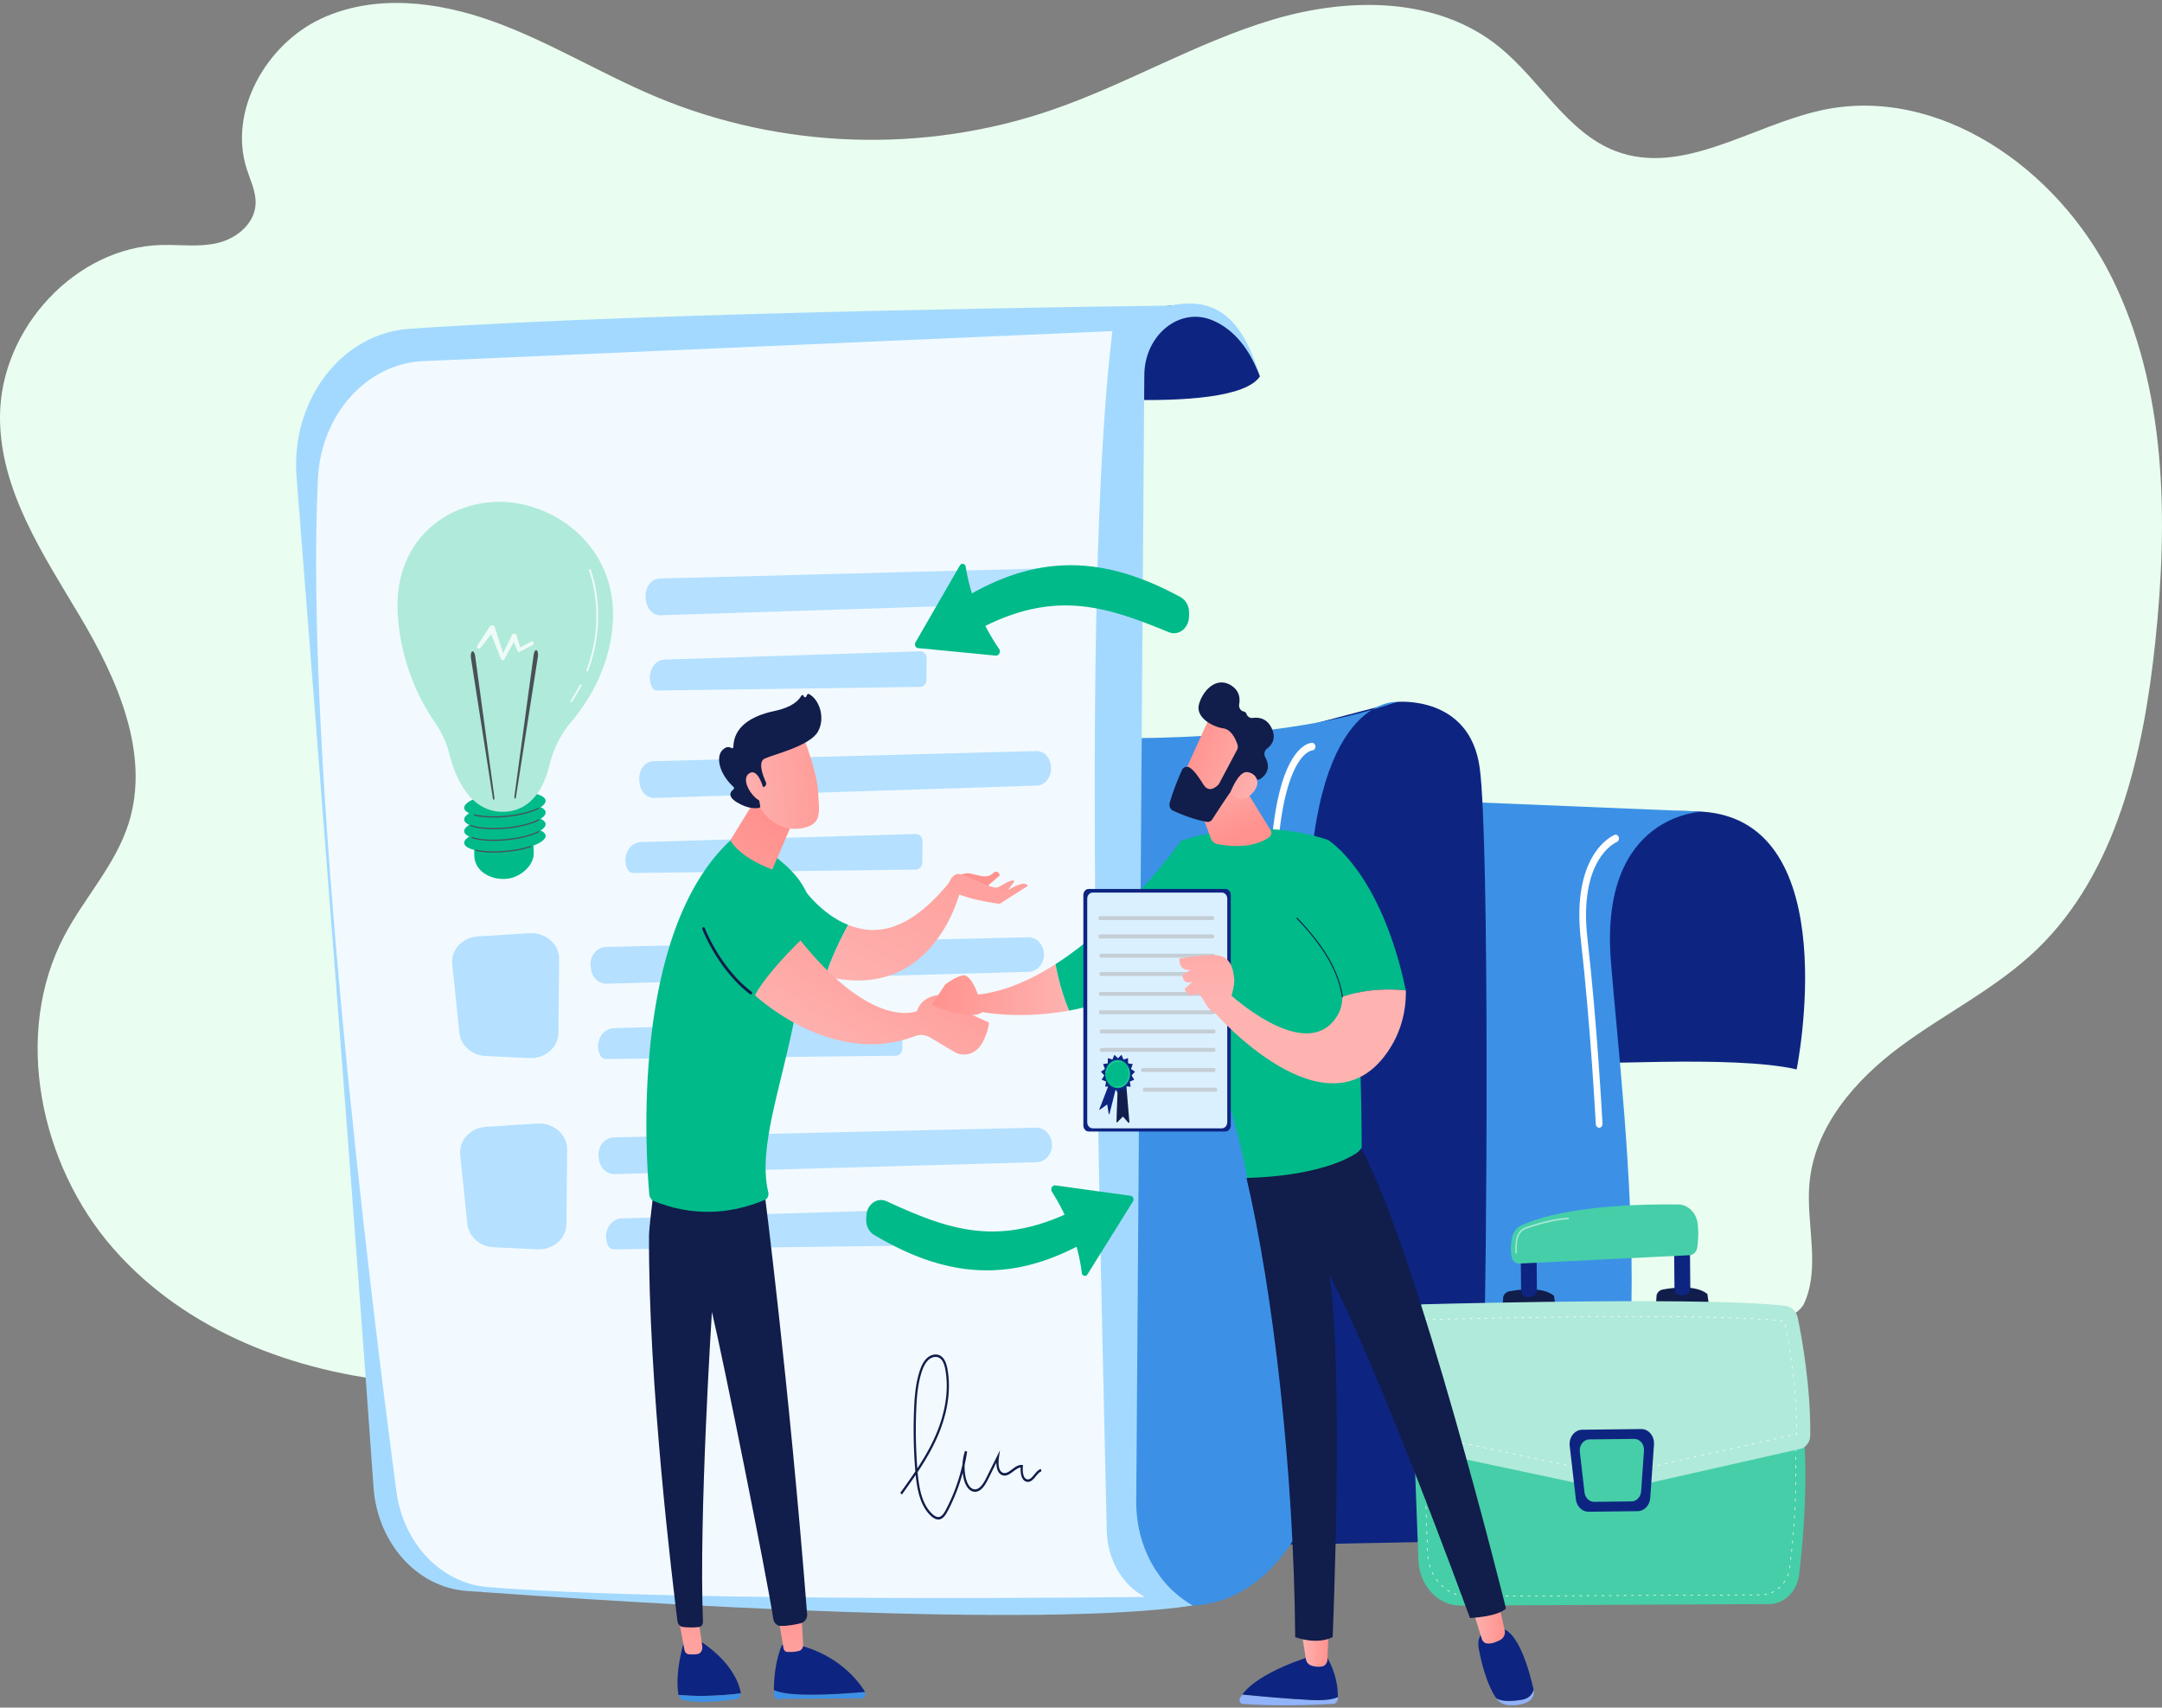 <svg xmlns="http://www.w3.org/2000/svg" width="628" height="496" fill="none" viewBox="0 0 628 496"><rect x="0" y="0" width="628" height="496" fill="#808080" stroke="none"/><g clip-path="url(#a)"><path fill="#E9FEF0" d="M613.503 80.793c-15.835-32.053-50.604-56.154-84.446-48.759-20.263 4.428-40.404 19.284-59.83 11.827-14.006-5.377-21.908-20.617-33.681-30.182C417.429-1.042 391.712-.87 369.631 5.726c-22.081 6.596-42.291 18.723-64.106 26.22-37.178 12.778-78.671 11.392-114.986-3.843-15.943-6.69-30.864-15.918-47.094-21.808-16.23-5.89-34.638-8.175-50.303-.811-15.665 7.363-26.908 26.626-21.47 43.624 1.084 3.389 2.784 6.73 2.562 10.294-.358 5.718-5.652 9.906-11.012 11.175-5.356 1.273-10.94.441-16.431.587C22.145 71.812.117 95.26 0 120.97c-.098 21.32 12.512 40.055 23.292 58.171 10.78 18.115 20.471 39.853 14.046 60.094-3.808 12.001-12.74 21.39-18.595 32.463-15.173 28.705-7.062 66.702 14.126 90.915 21.185 24.213 52.916 36.059 84.232 38.879 31.315 2.819 62.722-2.475 93.75-7.708 31.029-5.234 62.462-10.44 93.76-7.44 0 0 81.276 11.312 143.743 2.869 13.078-1.769 70.25 1.702 75.779-10.781 4.665-10.539.477-22.897 1.437-34.46 1.384-16.668 13.379-30.322 26.457-40.011 13.077-9.69 27.914-16.902 39.698-28.258 23.05-22.214 30.874-56.592 34.31-89.123 3.788-35.837 3.299-73.732-12.536-105.785l.003-.002Z"></path></g><path fill="#0D2581" d="M456.579 308.465c1.632 1.43 46.464-2.242 65.296 2.166 0 0 14.598-72.034-27.318-74.862-41.916-2.828-56.449 26.423-56.449 26.423l18.468 46.273h.003Z"></path><path fill="#3C91E6" d="m412.308 232.375 82.251 3.394s-29.971.464-26.653 43.333c3.317 42.869 20.207 168.051-22.685 168.173-42.892.121-43.579-22.035-43.579-22.035l10.666-192.868v.003Z"></path><path fill="#0D2581" d="m373.896 212.259 31.793-8.371s21.256-2.163 24.133 19.206c2.874 21.369 2.042 147.965 1.143 174.075-.9 26.11 1.264 46.19 14.256 50.109l-94.513 1.849 23.188-236.868Z"></path><path fill="#3C91E6" d="M309.263 213.996s57.891 3.599 96.427-10.108c0 0-25.618-1.987-25.618 64.91 0 51.145 6.706 148.765.851 167.296-5.855 18.532-27.75 43.442-59.139 22.031-31.388-21.407-12.519-244.129-12.519-244.129h-.002Z"></path><path fill="#0D2581" d="M293.87 113.709s63.874 7.873 72.102-4.37c0 0-6.545-22.037-25.983-20.569-19.437 1.465-46.119 24.939-46.119 24.939Z"></path><path fill="#A4D9FF" d="M86.136 138.501c5.57 70.793 17.268 220.53 22.359 293.47 1.135 16.26 12.661 29.104 27.052 30.15 51.27 3.721 166.658 10.944 210.935 4.226-10.143-5.656-16.53-17.377-16.439-30.166l2.35-327.309c.083-11.564 10.268-19.875 19.845-15.819 6.034 2.556 10.602 8.004 13.736 16.283-4.181-13.778-10.754-23.858-25.983-20.57 0 0-148.934 1.684-221.205 6.754-19.639 1.376-34.392 20.816-32.65 42.981Z"></path><path fill="#F2FAFF" d="m122.977 104.889 200.124-8.714c-8.253 69.111-4.772 209.846-1.621 348.544.187 8.221 4.45 15.623 11.026 19.136 0 0-133.481 1.74-190.835-2.86-13.504-1.085-24.521-12.639-26.526-27.783C107.27 373.788 88.432 220.273 92.355 139c.897-18.612 14.154-33.397 30.625-34.114l-.003.003Z"></path><path fill="#A4D9FF" d="m133.682 335.404 2.073 20.121c.379 3.689 3.641 6.571 7.649 6.763l12.674.608c4.571.217 8.407-3.11 8.446-7.332l.213-21.677c.042-4.35-3.952-7.824-8.656-7.527l-14.957.947c-4.511.285-7.869 3.941-7.442 8.097ZM178.318 330.363c21.107-.458 102.136-2.339 122.597-2.812 2.58-.061 4.693 2.236 4.665 5.067-.026 2.697-1.992 4.885-4.447 4.955l-122.523 3.465c-2.359.067-4.379-1.849-4.659-4.424l-.071-.65c-.319-2.943 1.74-5.54 4.441-5.598l-.003-.003ZM176.654 361.841c.337.662.956 1.068 1.624 1.058l80.367-1.004c1.01-.013 1.824-.95 1.836-2.108l.059-6.085c.011-1.209-.854-2.185-1.906-2.153l-78.141 2.381c-3.479.105-5.592 4.452-3.844 7.907l.005.004ZM131.364 280.04l2.073 19.977c.379 3.663 3.64 6.523 7.648 6.715l12.675.604c4.571.218 8.406-3.087 8.446-7.281l.209-21.519c.043-4.319-3.951-7.767-8.655-7.473l-14.957.941c-4.512.284-7.869 3.912-7.442 8.039l.003-.003ZM175.998 275.065c21.107-.457 102.136-2.338 122.597-2.812 2.58-.061 4.693 2.236 4.664 5.067-.025 2.697-1.991 4.885-4.446 4.956l-122.524 3.464c-2.359.067-4.378-1.849-4.658-4.424l-.071-.649c-.32-2.944 1.74-5.541 4.438-5.599v-.003ZM174.366 306.546c.35.662 1.001 1.069 1.7 1.062l84.117-.956c1.058-.013 1.91-.947 1.921-2.108l.059-6.085c.012-1.209-.894-2.188-1.994-2.156l-81.784 2.335c-3.643.106-5.852 4.45-4.019 7.908ZM189.742 221.108c19.169-.48 92.753-2.453 111.334-2.953 2.345-.063 4.257 2.23 4.231 5.064-.025 2.697-1.813 4.888-4.045 4.959l-111.268 3.602c-2.144.07-3.974-1.846-4.226-4.418l-.062-.649c-.286-2.94 1.584-5.544 4.036-5.605ZM182.3 252.515c.343.662.976 1.069 1.661 1.059l82.072-.982c1.03-.013 1.864-.95 1.876-2.108l.059-6.085c.011-1.209-.871-2.188-1.946-2.156l-79.798 2.361c-3.556.106-5.711 4.453-3.924 7.908v.003ZM191.611 168.04c19.285-.48 93.317-2.447 112.01-2.943 2.359-.064 4.286 2.233 4.257 5.064-.025 2.697-1.824 4.888-4.067 4.959l-111.945 3.595c-2.155.071-3.999-1.846-4.251-4.418l-.065-.649c-.289-2.94 1.595-5.544 4.061-5.605v-.003ZM189.348 199.515c.319.662.908 1.068 1.544 1.059l76.461-1.053c.962-.012 1.737-.95 1.748-2.111l.059-6.084c.012-1.21-.811-2.185-1.81-2.153l-74.342 2.428c-3.312.108-5.324 4.456-3.66 7.911v.003Z" opacity=".78"></path><path fill="#fff" d="M372.553 360.228c-.529 0-.965-.48-.973-1.082 0-.035-.06-3.506-.354-15.403-.014-.607.407-1.116.948-1.132.526-.029.987.461 1.001 1.072.298 11.913.357 15.387.357 15.422.011.608-.419 1.11-.956 1.123h-.023ZM371.843 331.188c-.523 0-.956-.471-.973-1.069-.209-7.745-.537-16.305-.882-25.368-.467-12.245-.951-24.91-1.205-37.108-.674-32.194 4.022-44.552 8.081-49.251 2.206-2.553 4.053-2.626 4.257-2.626.537 0 .973.492.973 1.1 0 .608-.425 1.091-.956 1.101-.221.019-11.416 1.407-10.409 49.622.254 12.178.735 24.83 1.202 37.063.345 9.069.673 17.639.882 25.397.017.608-.407 1.116-.944 1.135h-.032l.006.004ZM464.51 327.579c-.512 0-.942-.451-.973-1.037-.014-.291-1.564-29.312-4.342-53.464-2.882-25.061 9.244-30.345 9.762-30.56.509-.208 1.066.087 1.25.659.184.57-.077 1.2-.58 1.411-.458.195-11.167 5.003-8.5 28.205 2.786 24.233 4.339 53.327 4.356 53.618.031.608-.376 1.129-.913 1.165h-.06v.003Z" style="mix-blend-mode:soft-light"></path><path fill="#00BA89" d="M158.48 235.948c-.043-.585-.572-1.091-1.466-1.497.973-.608 1.511-1.257 1.466-1.894-.139-1.929-5.539-3.01-12.067-2.415-6.525.595-11.704 2.642-11.569 4.571.043.586.572 1.091 1.466 1.498-.973.607-1.511 1.257-1.466 1.893.043.586.572 1.091 1.466 1.497-.973.608-1.511 1.258-1.466 1.894.043.586.572 1.091 1.466 1.497-.973.608-1.511 1.258-1.466 1.894.063.854 1.154 1.539 2.914 1.99-.023.63-.011 1.321.045 2.086.255 3.554 3.79 6.343 8.466 6.343 4.675 0 8.723-3.8 8.768-7.367a20.624 20.624 0 0 0-.09-2.326c2.237-.844 3.601-1.877 3.53-2.879-.043-.585-.572-1.091-1.465-1.497.973-.608 1.51-1.257 1.465-1.894-.043-.585-.572-1.09-1.465-1.497.973-.608 1.51-1.257 1.465-1.894l.003-.003Z"></path><path fill="#495057" d="M143.392 247.644c-1.938 0-3.711-.16-5.177-.48-.084-.019-.141-.112-.124-.208.017-.096.099-.16.184-.141 2.294.496 5.354.605 8.624.307 2.673-.243 5.173-.732 7.233-1.411.082-.028.169.026.195.122.025.093-.023.192-.108.221-2.076.684-4.599 1.177-7.295 1.423a38.586 38.586 0 0 1-3.53.167h-.002ZM143.425 244.25c-2.518 0-4.769-.269-6.356-.781-.082-.025-.13-.124-.107-.217.022-.093.11-.147.192-.122 2.263.73 5.903.954 9.741.605 3.796-.346 7.338-1.219 9.473-2.333.079-.041.173 0 .21.087.036.089 0 .195-.077.236-2.167 1.13-5.747 2.013-9.58 2.365a38.747 38.747 0 0 1-3.499.163l.003-.003ZM143.392 240.863c-2.718 0-5.097-.314-6.701-.912-.082-.032-.127-.131-.099-.224.029-.093.116-.144.198-.112 2.229.832 6.008 1.104 10.107.729 3.796-.345 7.337-1.219 9.473-2.332.079-.042.172-.001.209.086a.191.191 0 0 1-.077.237c-2.166 1.129-5.747 2.013-9.58 2.365a38.576 38.576 0 0 1-3.53.166v-.003ZM143.414 237.467c-2.158 0-4.118-.198-5.643-.579-.085-.022-.138-.115-.118-.211.019-.096.101-.156.186-.134 2.294.576 5.595.726 9.06.409 3.762-.342 7.286-1.206 9.425-2.306.079-.042.172 0 .206.086.037.09 0 .196-.076.234-2.17 1.116-5.731 1.99-9.53 2.335a38.97 38.97 0 0 1-3.51.163v.003Z"></path><path fill="#B0EADA" d="M130.466 218.827c-.792-3.176-2.139-6.142-3.952-8.727-3.886-5.537-10.222-16.801-11.003-32.168-1.134-22.358 16.397-33.551 32.395-32.032 15.999 1.52 31.785 14.991 30.056 35.79-1.063 12.799-7.396 22.505-12.111 28.081-2.996 3.541-5.131 7.876-6.288 12.597-1.414 5.778-4.783 12.982-12.788 13.42-10.358.569-14.66-10.352-16.309-16.958v-.003Z"></path><path fill="#495057" d="m149.42 231.329 5.598-41.177c.116-.851.486-1.421.826-1.277.342.147.523.954.407 1.804l-.011.074-6.376 40.793c-.048.307-.186.499-.308.432-.119-.067-.178-.355-.139-.652l.003.003ZM143.61 231.655l-5.598-41.177c-.116-.851-.486-1.42-.826-1.276-.342.147-.523.953-.407 1.804.003.022.009.051.011.073l6.376 40.794c.048.307.187.499.308.432.119-.068.179-.356.139-.653l-.003.003Z"></path><path fill="#fff" d="M154.979 186.617a.547.547 0 0 0-.735-.215l-3.117 1.648-1.084-3.487a.712.712 0 0 0-.379-.432.727.727 0 0 0-.959.333l-.005.013-2.563 5.284-2.379-7.524v-.012a.862.862 0 0 0-1.541-.199l-3.584 5.579a.526.526 0 0 0 .127.704.552.552 0 0 0 .761-.093l3.157-3.979 2.84 7.159v.006a.556.556 0 0 0 .995.061l2.741-4.974 1.033 2.517.008.023.026.054a.545.545 0 0 0 .735.214l3.7-1.954a.527.527 0 0 0 .22-.72l.003-.006ZM165.973 203.958a.235.235 0 0 1-.158-.061.328.328 0 0 1-.054-.422 48.392 48.392 0 0 0 2.625-4.51c.074-.144.238-.192.362-.109.127.083.17.269.096.409a48.843 48.843 0 0 1-2.659 4.568.253.253 0 0 1-.214.122l.002.003ZM170.576 195.02a.248.248 0 0 1-.104-.025c-.136-.068-.198-.243-.139-.397 5.994-15.611.812-28.746.758-28.877-.062-.15 0-.33.13-.4.133-.07.292 0 .354.147.056.138 1.363 3.404 1.934 8.682.529 4.866.493 12.403-2.689 20.685a.27.27 0 0 1-.244.182v.003Z" opacity=".79"></path><path fill="#111D4A" d="M272.685 441.352c-.687.058-1.406-.258-2.194-.966-3.114-2.795-4.076-7.508-4.514-11.95-1.307 1.927-2.657 3.806-3.989 5.662l-.492-.451c1.469-2.044 2.958-4.119 4.388-6.254a145.877 145.877 0 0 1-.378-17.999c.148-3.641.448-7.505 1.615-11.097.368-1.129.992-2.757 2.158-3.829 1.196-1.101 2.833-1.351 3.979-.611 1.295.836 1.744 2.623 1.968 3.894 1.35 7.651-.885 14.964-2.999 19.751-1.583 3.586-3.567 6.916-5.688 10.102.393 4.507 1.239 9.433 4.348 12.224.682.611 1.275.873 1.81.809.886-.111 1.519-1.097 2.02-2.048a53.127 53.127 0 0 0 4.855-13.19c.068-1.351.317-2.689.746-3.955l.609.186a57.334 57.334 0 0 1-.723 3.876 13.94 13.94 0 0 0 .37 3.909c.168.693.837 2.965 2.416 3.171 1.191.156 2.286-.869 3.453-3.219l4.017-8.096-.282 1.985c-.167 1.178-.389 3.973 1.149 4.544.883.326 1.747-.32 2.659-1.006.88-.659 1.788-1.342 2.842-1.273l.33.023-.034.372c-.147 1.626.099 3.596 1.277 3.787.773.127 1.349-.569 2.017-1.376.559-.673 1.135-1.371 1.909-1.652l.192.684c-.618.224-1.137.851-1.639 1.459-.724.874-1.473 1.776-2.573 1.598-1.513-.247-1.942-2.244-1.843-4.164-.722.087-1.407.603-2.131 1.146-1 .751-2.033 1.526-3.209 1.09-1.113-.412-1.706-1.714-1.704-3.662l-2.43 4.898c-.823 1.656-2.14 3.832-4.079 3.58-1.331-.173-2.435-1.552-2.952-3.691a14.278 14.278 0 0 1-.317-1.822 53.644 53.644 0 0 1-4.38 11.172c-.584 1.102-1.336 2.249-2.498 2.395l-.078.006-.001-.012Zm-1.131-47.201c-.644.055-1.315.351-1.875.868-1.045.961-1.619 2.467-1.96 3.518-1.138 3.501-1.43 7.3-1.577 10.883a144.957 144.957 0 0 0 .313 17.112c1.943-2.964 3.751-6.054 5.207-9.357 2.069-4.687 4.259-11.838 2.942-19.288-.317-1.8-.846-2.885-1.663-3.414a2.198 2.198 0 0 0-1.387-.322Z"></path><path fill="#46CEA8" d="m410.428 410.899 1.59 42.319c.276 7.379 5.687 13.193 12.248 13.158l89.641-.445c4.385-.022 8.088-3.669 8.684-8.559 1.304-10.707 2.915-29.857.741-47.786l-112.904 1.315v-.002Z"></path><path fill="#fff" d="M426.631 463.753c-.044 0-.079-.04-.079-.09 0-.05.035-.09.079-.09h.645v-.003c.045 0 .08.04.08.09 0 .051-.035.09-.08.09h-.645v.003Zm2.149-.01c-.045 0-.08-.04-.08-.091 0-.05.035-.09.08-.09h.645v-.002c.044 0 .079.039.079.09 0 .05-.035.09-.079.09h-.645v.003Zm2.148-.011c-.045 0-.08-.04-.08-.09 0-.051.035-.09.08-.09h.645c.047-.003.079.037.079.087 0 .05-.035.09-.079.09h-.645v.003Zm2.148-.011c-.045 0-.08-.039-.08-.09 0-.05.035-.09.08-.09h.645v-.003c.044 0 .08.04.08.091 0 .05-.036.09-.08.09h-.645v.002Zm2.148-.01c-.045 0-.08-.04-.08-.09 0-.051.035-.091.08-.091h.645v-.002c.044 0 .08.039.08.09 0 .05-.036.09-.08.09h-.645v.003Zm2.148-.011c-.044 0-.08-.04-.08-.09 0-.05.036-.09.08-.09h.645v-.003c.045 0 .08.04.08.09 0 .051-.035.09-.08.09h-.645v.003Zm-12.241-.011h-.007a9.657 9.657 0 0 1-.643-.092c-.045-.008-.075-.053-.068-.104.007-.05.047-.085.091-.077.209.037.423.067.636.09.045.006.077.051.073.101-.005.048-.04.082-.08.082h-.002Zm14.387 0c-.045 0-.08-.039-.08-.09 0-.05.035-.09.08-.09h.645v-.003c.044 0 .08.04.08.091 0 .05-.036.09-.08.09h-.645v.002Zm2.148-.01c-.044 0-.08-.04-.08-.09 0-.051.036-.09.08-.09h.645v-.003c.045 0 .08.04.08.09 0 .05-.035.09-.08.09h-.645v.003Zm2.148-.011c-.044 0-.079-.04-.079-.09 0-.05.035-.09.079-.09h.645v-.003c.045 0 .08.04.08.09 0 .051-.035.091-.08.091h-.645v.002Zm2.148-.013c-.044 0-.079-.04-.079-.09 0-.051.035-.09.079-.09h.645v-.003c.045 0 .08.04.08.09 0 .051-.035.09-.08.09h-.645v.003Zm2.149-.011c-.045 0-.08-.039-.08-.09 0-.05.035-.09.08-.09h.644v-.003c.045 0 .08.04.08.091 0 .05-.035.09-.08.09h-.644v.002Zm2.148-.01c-.045 0-.08-.04-.08-.09 0-.051.035-.091.08-.091h.645c.042-.008.079.038.079.088 0 .05-.035.09-.079.09h-.645v.003Zm2.148-.011c-.045 0-.08-.04-.08-.09 0-.05.035-.09.08-.09h.645v-.003c.044 0 .079.04.079.09 0 .051-.035.091-.079.091h-.645v.002Zm2.148-.01c-.045 0-.08-.04-.08-.091 0-.05.035-.09.08-.09h.645v-.002c.044 0 .08.039.08.09 0 .05-.036.09-.08.09h-.645v.003Zm2.148-.011c-.044 0-.08-.04-.08-.09 0-.051.036-.09.08-.09h.645v-.003c.045 0 .08.04.08.09 0 .051-.035.09-.08.09h-.645v.003Zm2.148-.011c-.044 0-.079-.039-.079-.09 0-.05.035-.09.079-.09h.645v-.003c.045 0 .08.04.08.091 0 .05-.035.09-.08.09h-.645v.002Zm2.148-.01c-.044 0-.079-.04-.079-.09 0-.051.035-.091.079-.091h.645c.054-.005.08.038.08.088 0 .05-.035.09-.08.09h-.645v.003Zm2.149-.011c-.045 0-.08-.04-.08-.09 0-.05.035-.09.08-.09h.644c.04.005.08.037.08.087 0 .051-.035.09-.08.09h-.644v.003Zm2.145-.01c-.044 0-.079-.04-.079-.091 0-.05.035-.09.079-.09h.645v-.002c.045 0 .08.039.08.09 0 .05-.035.09-.08.09h-.645v.003Zm2.148-.011c-.044 0-.079-.04-.079-.09 0-.051.035-.09.079-.09h.645v-.003c.045 0 .08.04.08.09 0 .05-.035.09-.08.09h-.645v.003Zm2.149-.011c-.045 0-.08-.039-.08-.09 0-.05.035-.09.08-.09h.645v-.003c.044 0 .079.04.079.09 0 .051-.035.091-.079.091h-.645v.002Zm2.148-.01c-.045 0-.08-.04-.08-.09 0-.051.035-.091.08-.091h.645v-.002c.044 0 .079.039.079.09 0 .05-.035.09-.079.09h-.645v.003Zm2.148-.011c-.045 0-.08-.04-.08-.09 0-.05.035-.09.08-.09h.645v-.003c.044 0 .08.04.08.09 0 .051-.036.09-.08.09h-.645v.003Zm2.148-.011c-.044 0-.08-.039-.08-.09 0-.05.036-.09.08-.09h.645v-.003c.045 0 .08.04.08.091 0 .05-.035.09-.08.09h-.645v.002Zm2.148-.01c-.044 0-.08-.04-.08-.09 0-.051.036-.09.08-.09h.645v-.003c.045 0 .08.04.08.09 0 .05-.035.09-.08.09h-.645v.003Zm2.148-.011c-.044 0-.079-.04-.079-.09 0-.05.035-.09.079-.09h.645c.05-.008.08.037.08.087 0 .051-.035.091-.08.091h-.645v.002Zm2.148-.01c-.044 0-.079-.04-.079-.091 0-.05.035-.09.079-.09h.645v-.002c.045 0 .08.039.08.09 0 .05-.035.09-.08.09h-.645v.003Zm2.149-.011c-.045 0-.08-.04-.08-.09 0-.051.035-.09.08-.09h.645v-.003c.044 0 .079.04.079.09 0 .051-.035.09-.079.09h-.645v.003Zm2.148-.011c-.045 0-.08-.039-.08-.09 0-.05.035-.09.08-.09h.645v-.003c.044 0 .079.04.079.091 0 .05-.035.09-.079.09h-.645v.002Zm2.148-.01c-.045 0-.08-.04-.08-.09 0-.051.035-.091.08-.091h.645v-.002c.044 0 .08.04.08.09 0 .05-.036.09-.08.09h-.645v.003Zm2.148-.011c-.044 0-.08-.04-.08-.09 0-.05.036-.09.08-.09h.645v-.003c.045 0 .08.04.08.09 0 .051-.035.091-.08.091h-.645v.002Zm2.146-.01c-.045 0-.08-.04-.08-.091 0-.05.035-.09.08-.09h.645c.047.006.08.037.08.088 0 .05-.036.09-.08.09h-.645v.003Zm2.148-.011c-.045 0-.08-.04-.08-.09 0-.051.035-.09.08-.09h.645v-.003c.044 0 .08.04.08.09 0 .051-.036.09-.08.09h-.645v.003Zm2.148-.011c-.044 0-.08-.039-.08-.09 0-.05.036-.09.08-.09h.645v-.003c.045 0 .08.04.08.091 0 .05-.035.09-.08.09h-.645v.002Zm2.148-.01c-.044 0-.079-.04-.079-.09 0-.051.035-.091.079-.091h.645c.045-.013.08.038.08.088 0 .05-.035.09-.08.09h-.645v.003Zm2.148-.011c-.044 0-.079-.04-.079-.09 0-.05.035-.09.079-.09h.645v-.003c.045 0 .08.04.08.09 0 .051-.035.091-.08.091h-.645v.002Zm2.149-.01c-.045 0-.08-.04-.08-.091 0-.05.035-.09.08-.09h.644v-.002c.045 0 .08.039.08.09 0 .05-.035.09-.08.09h-.644v.003Zm2.148-.011c-.045 0-.08-.04-.08-.09 0-.051.035-.09.08-.09h.645v-.003c.044 0 .079.04.079.09 0 .051-.035.09-.079.09h-.645v.003Zm2.148-.013c-.045 0-.08-.04-.08-.09 0-.051.035-.091.08-.091h.645v-.002c.044 0 .08.039.08.09 0 .05-.036.09-.08.09h-.645v.003Zm2.148-.011c-.045 0-.08-.04-.08-.09 0-.05.035-.09.08-.09h.645v-.003c.044 0 .08.04.08.09 0 .051-.036.09-.08.09h-.645v.003Zm2.146-.064c-.04 0-.075-.034-.08-.082-.005-.05.028-.095.07-.101.211-.026.423-.061.631-.106.045-.01.087.024.094.072.009.05-.021.098-.063.106a7.633 7.633 0 0 1-.643.109h-.009v.002Zm-89.523-.042s-.014 0-.024-.003a10.587 10.587 0 0 1-.617-.225c-.042-.016-.063-.069-.049-.117.014-.048.061-.071.103-.055.2.079.404.153.61.222.042.014.068.064.054.114-.009.04-.042.067-.077.067v-.003Zm91.603-.528a.079.079 0 0 1-.075-.058c-.017-.048.005-.101.047-.117.197-.085.396-.18.586-.284.04-.021.089 0 .108.043.019.045 0 .101-.038.122a8.66 8.66 0 0 1-.598.289c-.009.005-.018.005-.028.005h-.002Zm-93.597-.363a.062.062 0 0 1-.035-.011 10.12 10.12 0 0 1-.57-.35.103.103 0 0 1-.03-.125c.023-.042.07-.058.11-.034.183.119.373.236.563.345.04.024.056.077.035.122a.08.08 0 0 1-.073.05v.003Zm95.485-.785a.083.083 0 0 1-.066-.037c-.026-.04-.019-.099.019-.128.171-.14.342-.289.504-.443a.076.076 0 0 1 .113.011.1.1 0 0 1-.01.127 9.089 9.089 0 0 1-.513.451.076.076 0 0 1-.047.016v.003Zm-97.298-.504a.07.07 0 0 1-.049-.019c-.171-.148-.34-.302-.504-.461a.101.101 0 0 1-.009-.128.074.074 0 0 1 .112-.01c.162.156.329.31.497.456a.095.095 0 0 1 .014.127.074.074 0 0 1-.063.035h.002Zm98.864-1.146a.077.077 0 0 1-.051-.021.095.095 0 0 1-.01-.127 9.27 9.27 0 0 0 .387-.573c.026-.04.075-.051.113-.022.035.03.044.085.019.128a9.34 9.34 0 0 1-.397.583.08.08 0 0 1-.061.032Zm-100.439-.501a.084.084 0 0 1-.061-.029 11.67 11.67 0 0 1-.42-.56.096.096 0 0 1 .012-.127c.035-.032.084-.027.112.013.134.188.272.371.415.552a.098.098 0 0 1-.007.13.08.08 0 0 1-.054.023l.003-.002Zm101.584-1.546s-.024-.003-.033-.008a.098.098 0 0 1-.04-.122c.089-.218.171-.441.246-.666.017-.048.064-.072.103-.053.043.018.064.069.047.117a9.669 9.669 0 0 1-.251.678c-.014.035-.042.054-.072.054Zm-102.867-.398a.077.077 0 0 1-.068-.043 13.543 13.543 0 0 1-.324-.636c-.021-.045-.007-.101.033-.122a.074.074 0 0 1 .108.037c.101.212.206.424.319.628.023.043.011.099-.026.125a.086.086 0 0 1-.042.013v-.002Zm103.509-1.913h-.014c-.044-.008-.072-.055-.065-.106.018-.119.035-.238.049-.358l.044-.358c.007-.05.047-.085.092-.077.044.008.075.053.068.104l-.045.358c-.014.122-.033.244-.051.366-.007.045-.04.074-.08.074l.002-.003Zm-104.45-.267c-.032 0-.063-.024-.075-.059a12.402 12.402 0 0 1-.211-.695c-.014-.047.01-.098.052-.114.042-.016.087.011.101.059.063.228.133.458.208.684.017.048-.004.101-.047.117-.009.005-.018.005-.028.005v.003Zm104.741-2.138h-.009c-.045-.006-.075-.053-.071-.101l.08-.724c.005-.05.047-.088.089-.08.045.006.075.053.071.101l-.08.724c-.005.045-.04.08-.08.08Zm-105.308-.202c-.038 0-.073-.032-.08-.074a15.51 15.51 0 0 1-.094-.727c-.004-.05.026-.095.071-.101.044-.005.084.03.089.08.026.239.056.48.091.716.007.051-.021.096-.065.106h-.015.003Zm105.568-2.212h-.009c-.045-.005-.075-.05-.07-.101l.072-.724c.005-.05.045-.084.09-.079.044.005.075.05.07.101l-.073.724c-.005.047-.04.079-.08.079Zm-105.756-.207c-.042 0-.077-.037-.08-.087l-.028-.73c0-.05.033-.092.078-.095.047 0 .082.037.084.088l.028.729c0 .05-.033.093-.077.095h-.005Zm105.991-2.206h-.009c-.045-.006-.078-.051-.073-.101l.066-.724c.004-.051.044-.085.089-.082.044.005.077.05.072.1l-.065.724c-.005.048-.04.083-.08.083Zm-106.082-.22c-.042 0-.08-.038-.08-.088l-.028-.729c0-.051.033-.093.077-.096.04 0 .082.037.085.088l.028.729c0 .05-.033.093-.078.096h-.004Zm106.295-2.199h-.007c-.044-.005-.077-.051-.072-.098.018-.242.039-.483.058-.727.005-.05.042-.088.087-.082.045.005.077.047.073.098l-.059.727c-.005.047-.04.082-.08.082Zm-106.387-.228c-.042 0-.079-.037-.079-.088l-.029-.729c0-.051.033-.093.078-.096.044 0 .082.037.084.088l.028.729c0 .051-.032.093-.077.096h-.005Zm106.575-2.191h-.007c-.045-.005-.077-.048-.073-.098l.052-.727c.002-.05.042-.09.087-.085.044.003.077.048.075.098-.017.244-.036.486-.052.727-.002.048-.037.082-.08.082l-.002.003Zm-106.666-.236c-.042 0-.08-.037-.08-.088l-.028-.729c0-.05.033-.093.077-.095.047 0 .082.037.085.087l.028.729c0 .051-.033.093-.077.096h-.005Zm106.83-2.188h-.005c-.044-.003-.077-.048-.075-.098.014-.242.031-.483.045-.727.002-.05.044-.088.087-.085.044.003.077.048.075.098a55.62 55.62 0 0 1-.045.727c-.002.048-.037.085-.08.085h-.002Zm-106.922-.239c-.042 0-.079-.037-.079-.087l-.029-.73c0-.05.033-.093.078-.095.044 0 .082.037.084.087l.028.73c0 .05-.032.092-.077.095h-.005Zm107.058-2.185h-.005c-.044-.003-.077-.045-.075-.096l.036-.727c.002-.05.042-.087.084-.084.045.002.077.045.075.095l-.035.729c-.002.048-.038.085-.08.085v-.002Zm-107.149-.242c-.042 0-.077-.037-.08-.087l-.028-.73c0-.05.033-.092.077-.095.04 0 .083.037.085.087l.028.73c0 .05-.033.093-.077.095h-.005Zm107.262-2.185h-.005c-.045 0-.08-.045-.077-.096l.028-.726c0-.051.042-.088.084-.088.045 0 .08.045.078.096l-.029.729c0 .048-.037.087-.079.087v-.002Zm-107.351-.242c-.042 0-.08-.037-.08-.087l-.028-.729c0-.051.033-.093.077-.096.047 0 .082.037.085.088l.028.729c0 .05-.033.093-.077.095h-.005Zm107.435-2.185h-.002c-.045 0-.08-.042-.078-.093l.022-.729c0-.051.037-.093.082-.088.044 0 .079.043.077.093l-.021.729c0 .051-.038.088-.08.088Zm-107.527-.241c-.042 0-.079-.037-.079-.088l-.029-.729c0-.051.033-.093.078-.096.044 0 .082.037.084.088l.028.729c0 .051-.032.093-.077.096h-.005Zm107.583-2.188c-.044 0-.079-.043-.079-.093l.011-.73c0-.05.038-.09.08-.09.045 0 .08.043.08.093-.002.244-.007.488-.012.729 0 .051-.037.091-.08.091Zm-107.674-.242c-.042 0-.077-.037-.08-.087l-.028-.73c0-.05.033-.093.077-.095.04 0 .082.037.085.087l.028.73c0 .05-.033.093-.077.095h-.005Zm107.703-2.188c-.04-.003-.08-.042-.08-.093 0-.241 0-.485.002-.727 0-.05.035-.09.08-.09.044 0 .08.04.08.09 0 .244 0 .486-.003.73 0 .05-.035.09-.079.09Zm-107.795-.239c-.042 0-.079-.037-.079-.087l-.028-.73c0-.05.032-.092.077-.095.04 0 .082.037.084.088l.028.729c0 .05-.032.093-.077.095h-.005Zm107.792-2.19c-.044 0-.08-.04-.08-.091 0-.241-.004-.485-.007-.726 0-.051.036-.093.08-.093.052.005.082.04.082.09l.007.729c0 .051-.035.091-.079.093l-.003-.002Zm-107.883-.236c-.042 0-.077-.038-.08-.088l-.028-.729c0-.051.033-.093.077-.096.045 0 .083.037.085.088l.028.729c0 .05-.033.093-.077.096h-.005Zm107.848-2.191c-.045 0-.08-.04-.08-.088-.004-.241-.011-.485-.016-.726 0-.051.033-.093.077-.093.045 0 .08.039.08.087.007.244.012.486.016.73 0 .05-.035.092-.077.092v-.002Zm-107.94-.236c-.042 0-.079-.037-.079-.088l-.028-.729c0-.051.032-.093.077-.096.042 0 .082.037.084.088l.029.729c0 .051-.033.093-.078.096h-.005Zm107.872-2.191c-.042 0-.08-.037-.08-.088l-.028-.726c0-.051.033-.093.078-.096.051.003.082.037.084.088l.028.729c0 .051-.033.093-.077.096h-.003l-.002-.003Zm-107.963-.236c-.042 0-.077-.037-.08-.088l-.028-.729c0-.05.033-.093.078-.095.046 0 .082.037.084.087l.028.729c0 .051-.033.093-.077.096h-.005Zm107.857-2.191c-.042 0-.077-.037-.079-.085l-.038-.726c-.002-.051.031-.093.075-.096.045-.005.082.035.085.085.014.244.025.485.04.727.002.05-.031.092-.075.095h-.008Zm-107.946-.236c-.042 0-.08-.037-.08-.087l-.028-.73c0-.05.033-.093.077-.095.045 0 .083.037.085.087l.028.73c0 .05-.033.092-.077.095h-.005Zm107.803-2.185c-.042 0-.077-.038-.079-.085-.017-.242-.033-.483-.052-.727-.005-.05.031-.093.073-.098.042-.005.082.034.087.082l.051.727c.003.05-.03.093-.075.098h-.007l.002.003Zm-107.895-.242c-.042 0-.079-.037-.079-.087l-.028-.73c0-.05.032-.092.077-.095.045 0 .082.037.084.087l.029.73c0 .05-.033.093-.078.095h-.005Zm107.713-2.18c-.04 0-.076-.034-.08-.082l-.064-.724c-.004-.051.029-.096.073-.101.045-.003.085.032.089.082l.064.727c.004.05-.029.095-.073.098H521.101Zm-107.804-.247c-.042 0-.08-.037-.08-.087l-.028-.729c0-.051.033-.093.078-.096.046 0 .082.037.084.088l.028.729c0 .05-.033.093-.077.095h-.005Zm107.578-2.169c-.039 0-.075-.035-.079-.08-.026-.241-.05-.482-.078-.724-.004-.05.026-.095.071-.101.042-.005.084.03.089.08l.077.724c.005.051-.026.096-.07.101h-.01Zm-107.669-.257c-.043 0-.08-.038-.08-.088l-.028-.729c0-.051.033-.093.077-.096.04 0 .082.037.084.088l.029.729c0 .051-.033.093-.078.096h-.004Zm1.376-.746c-.044 0-.08-.039-.08-.09 0-.05.036-.09.08-.093l.645-.008c.047-.008.08.04.082.091 0 .05-.035.09-.08.092l-.645.008h-.002Zm2.148-.024c-.044 0-.079-.039-.079-.09 0-.05.035-.09.079-.093l.645-.008c.049-.007.082.04.082.091 0 .05-.035.09-.079.093l-.645.007h-.003Zm2.148-.026c-.044 0-.079-.04-.079-.09 0-.051.035-.09.079-.093l.645-.008c.05-.008.08.04.082.09 0 .051-.035.09-.079.093l-.645.008h-.003Zm2.146-.024c-.044 0-.08-.04-.08-.09 0-.05.036-.09.08-.093l.645-.008c.052-.008.08.04.082.09 0 .051-.035.09-.08.093l-.644.008h-.003Zm2.148-.026c-.044 0-.079-.04-.079-.091 0-.05.035-.09.079-.092l.645-.008c.052-.008.08.039.082.09 0 .05-.035.09-.079.093l-.645.008h-.003Zm2.149-.024c-.045 0-.08-.04-.08-.091 0-.05.035-.09.08-.092l.644-.008c.045 0 .08.04.08.09 0 .05-.035.09-.08.093l-.644.008Zm2.148-.027c-.045 0-.08-.04-.08-.09 0-.05.035-.09.08-.093l.645-.008c.044 0 .079.04.079.09 0 .051-.035.091-.079.093l-.645.008Zm2.148-.024c-.045 0-.08-.039-.08-.09 0-.05.035-.09.08-.093l.645-.008c.044 0 .079.04.079.09 0 .051-.035.091-.079.093l-.645.008Zm2.148-.026c-.045 0-.08-.04-.08-.09 0-.051.035-.091.08-.093l.645-.008c.044 0 .08.04.08.09 0 .05-.036.09-.08.093l-.645.008Zm2.148-.024c-.044 0-.08-.04-.08-.09 0-.051.036-.09.08-.093l.645-.008c.038-.008.08.04.082.09 0 .051-.035.09-.08.093l-.645.008h-.002Zm2.148-.024c-.044 0-.079-.04-.079-.09 0-.051.035-.09.079-.093l.645-.008c.04-.008.08.04.082.09 0 .051-.035.09-.08.093l-.644.008h-.003Zm2.146-.027c-.045 0-.08-.039-.08-.09 0-.05.035-.09.08-.092l.645-.008c.04-.008.08.039.082.09 0 .05-.035.09-.08.093l-.645.007h-.002Zm2.148-.023c-.044 0-.08-.04-.08-.091 0-.05.036-.09.08-.092l.645-.008c.042-.008.08.039.082.09 0 .05-.035.09-.08.093l-.644.008h-.003Zm2.148-.027c-.044 0-.079-.04-.079-.09 0-.05.035-.09.079-.093l.645-.008c.042-.008.08.04.082.09 0 .051-.035.091-.079.093l-.645.008h-.003Zm2.148-.024c-.044 0-.079-.04-.079-.09 0-.05.035-.09.079-.093l.645-.008c.045-.008.08.04.082.09 0 .051-.035.091-.079.093l-.645.008h-.003Zm2.149-.026c-.045 0-.08-.04-.08-.09 0-.051.035-.091.08-.093l.645-.008c.046-.008.079.04.082.09 0 .05-.036.09-.08.093l-.645.008h-.002Zm2.148-.024c-.045 0-.08-.04-.08-.09 0-.051.035-.091.08-.093l.645-.008c.047-.008.079.04.082.09 0 .05-.035.09-.08.093l-.645.008h-.002Zm2.148-.024c-.045 0-.08-.04-.08-.09 0-.051.035-.09.08-.093l.645-.008c.049-.008.08.04.082.09 0 .051-.035.09-.08.093l-.645.008h-.002Zm2.148-.027c-.045 0-.08-.039-.08-.09 0-.05.035-.09.08-.093l.645-.008c.049-.007.08.04.082.091 0 .05-.035.09-.08.093l-.645.007h-.002Zm2.146-.023c-.045 0-.08-.04-.08-.091 0-.05.035-.09.08-.092l.645-.008c.051-.008.079.039.082.09 0 .05-.035.09-.08.093l-.645.008h-.002Zm2.148-.027c-.045 0-.08-.04-.08-.09 0-.051.035-.09.08-.093l.645-.008c.044 0 .08.04.08.09 0 .051-.036.09-.08.093l-.645.008Zm2.148-.024c-.044 0-.08-.04-.08-.09 0-.05.036-.09.08-.093l.645-.008c.045 0 .08.04.08.09 0 .051-.035.091-.08.093l-.645.008Zm2.148-.026c-.044 0-.079-.04-.079-.091 0-.05.035-.09.079-.092l.645-.008c.045 0 .08.039.08.09 0 .05-.035.09-.08.093l-.645.008Zm2.148-.024c-.044 0-.079-.04-.079-.09 0-.051.035-.091.079-.093l.645-.008c.045 0 .08.04.08.09 0 .05-.035.09-.08.093l-.645.008Zm2.149-.024c-.045 0-.08-.04-.08-.09 0-.051.035-.09.08-.093l.644-.008c.045 0 .08.04.08.09 0 .051-.035.09-.08.093l-.644.008Zm2.148-.027c-.045 0-.08-.039-.08-.09 0-.05.035-.09.08-.093l.645-.008c.037-.008.079.04.082.091 0 .05-.035.09-.08.092l-.645.008h-.002Zm2.148-.023c-.045 0-.08-.04-.08-.091 0-.05.035-.09.08-.092l.645-.008c.04-.008.079.039.082.09 0 .05-.035.09-.08.093l-.645.008h-.002Zm2.146-.027c-.045 0-.08-.04-.08-.09 0-.051.035-.09.08-.093l.645-.008c.039-.008.079.04.082.09 0 .051-.036.09-.08.093l-.645.008h-.002Zm2.148-.024c-.045 0-.08-.04-.08-.09 0-.05.035-.09.08-.093l.645-.008c.042-.008.079.04.082.09 0 .051-.035.091-.08.093l-.645.008h-.002Zm2.148-.026c-.045 0-.08-.04-.08-.091 0-.05.035-.09.08-.092l.645-.008c.044-.008.08.039.082.09 0 .05-.035.09-.08.093l-.645.008h-.002Zm2.148-.024c-.044 0-.08-.04-.08-.09 0-.051.036-.091.08-.093l.645-.008c.045-.008.08.04.082.09 0 .05-.035.09-.08.093l-.645.008h-.002Zm2.148-.027c-.044 0-.08-.04-.08-.09 0-.05.036-.09.08-.093l.645-.008c.047-.008.08.04.082.09 0 .051-.035.091-.08.093l-.644.008h-.003Zm2.148-.024c-.044 0-.079-.039-.079-.09 0-.05.035-.09.079-.093l.645-.008c.047-.008.08.04.082.091 0 .05-.035.09-.079.092l-.645.008h-.003Zm2.149-.024c-.045 0-.08-.039-.08-.09 0-.05.035-.09.08-.093l.644-.007c.05-.008.08.039.082.09 0 .05-.035.09-.079.093l-.645.007h-.002Zm2.148-.026c-.045 0-.08-.04-.08-.09 0-.051.035-.09.08-.093l.645-.008c.049-.008.079.04.082.09 0 .051-.036.09-.08.093l-.645.008h-.002Zm2.148-.024c-.045 0-.08-.04-.08-.09 0-.05.035-.09.08-.093l.645-.008c.044 0 .079.04.079.09 0 .051-.035.09-.079.093l-.645.008Zm2.146-.026c-.045 0-.08-.04-.08-.091 0-.05.035-.09.08-.092l.644-.008c.045 0 .08.039.08.09 0 .05-.035.09-.08.093l-.644.008Zm2.148-.024c-.045 0-.08-.04-.08-.09 0-.051.035-.091.08-.093l.645-.008c.044 0 .079.04.079.09 0 .05-.035.09-.079.093l-.645.008Zm2.148-.027c-.045 0-.08-.04-.08-.09 0-.05.035-.09.08-.093l.645-.008c.044 0 .08.04.08.09 0 .051-.036.091-.08.093l-.645.008Zm2.148-.024c-.045 0-.08-.039-.08-.09 0-.05.035-.09.08-.093l.645-.008c.044 0 .08.04.08.091 0 .05-.036.09-.08.092l-.645.008Zm2.148-.024c-.044 0-.08-.039-.08-.09 0-.05.036-.09.08-.093l.645-.008c.045 0 .08.04.08.091 0 .05-.035.09-.08.092l-.645.008Zm2.148-.026c-.044 0-.079-.04-.079-.09 0-.051.035-.09.079-.093l.645-.008c.038-.008.08.04.082.09 0 .051-.035.09-.079.093l-.645.008h-.003Zm2.148-.024c-.044 0-.079-.04-.079-.09 0-.051.035-.09.079-.093l.645-.008c.04-.008.08.04.082.09 0 .051-.035.09-.079.093l-.645.008h-.003Zm2.149-.026c-.045 0-.08-.04-.08-.091 0-.05.035-.09.08-.092l.644-.008c.04-.008.08.039.083.09 0 .05-.036.09-.08.093l-.645.008h-.002Zm2.145-.024c-.044 0-.079-.04-.079-.091 0-.05.035-.09.079-.092l.645-.008c.043-.008.08.039.082.09 0 .05-.035.09-.079.093l-.645.008h-.003Zm2.149-.027c-.045 0-.08-.04-.08-.09 0-.05.035-.09.08-.093l.644-.008c.045-.008.08.04.083.09 0 .051-.036.091-.08.093l-.645.008h-.002Zm2.148-.024c-.045 0-.08-.04-.08-.09 0-.05.035-.09.08-.093l.645-.008c.044-.008.079.04.082.09 0 .051-.036.091-.08.093l-.645.008h-.002Zm2.148-.024c-.045 0-.08-.039-.08-.09 0-.05.035-.09.08-.093l.645-.008c.047-.008.079.04.082.091 0 .05-.035.09-.08.092l-.645.008h-.002Zm2.148-.026c-.045 0-.08-.04-.08-.09 0-.051.035-.09.08-.093l.645-.008c.047-.008.08.04.082.09 0 .05-.035.09-.08.093l-.645.008h-.002Zm2.148-.024c-.044 0-.08-.04-.08-.09 0-.051.036-.09.08-.093l.645-.008c.049-.008.08.04.082.09 0 .051-.035.09-.08.093l-.645.008h-.002Z"></path><path fill="#111D4A" d="m436.419 379.859.239-3.267c.298-.783.924-1.342 1.67-1.486 2.788-.535 9.706-1.498 13.067 1.281l.532 3.788-15.508-.316Z"></path><path fill="#0D2581" d="M445.111 376.618a3.562 3.562 0 0 1-1.932.021c-.784-.206-1.342-.991-1.349-1.896l-.094-10.224 4.601-.053.094 10.216c.01.91-.537 1.713-1.318 1.939l-.002-.003Z"></path><path fill="#111D4A" d="m480.971 379.342.239-3.267c.298-.783.924-1.342 1.67-1.486 2.788-.535 9.707-1.498 13.065 1.281l.532 3.788-15.508-.316h.002Z"></path><path fill="#0D2581" d="M489.668 376.098a3.571 3.571 0 0 1-1.932.022c-.783-.207-1.342-.992-1.349-1.897l-.103-11.301 4.601-.053.104 11.293c.009.91-.538 1.714-1.318 1.939l-.003-.003Z"></path><path fill="#46CEA8" d="m441.294 367.028 49.454-2.43c1.128-.055 2.076-.986 2.259-2.241.255-1.756.469-4.379.089-7.095-.434-3.087-2.805-5.354-5.582-5.397-9.23-.14-32.726.141-45.622 6.084-1.365.629-2.368 1.966-2.699 3.581-.317 1.541-.518 3.596-.066 5.684.239 1.108 1.156 1.862 2.167 1.811v.003Z"></path><path fill="#fff" d="M440.407 364.129c-.108 0-.201-.093-.213-.215-.01-.087-.209-2.188.258-4.22.354-1.541 1.419-2.79 2.776-3.259 2.749-.947 8-2.562 12.301-2.751.124-.008.218.099.222.234.005.135-.086.246-.206.252-4.254.185-9.465 1.787-12.192 2.729-1.217.419-2.172 1.536-2.488 2.917-.446 1.945-.249 4.024-.247 4.042.014.133-.072.255-.19.268h-.023l.002.003Z" opacity=".51"></path><path fill="#B0EADA" d="M413.452 378.857c15.98-.417 85.114-2.045 105.222.461 1.73.215 3.156 1.631 3.548 3.541 1.243 6.055 3.757 20.123 3.602 34.097-.021 1.902-1.241 3.52-2.896 3.897l-45.756 10.343-16.285.191-48.948-10.412c-1.726-.366-3.008-2.003-3.116-3.973-.383-7.026-1.027-23.513.556-34.151.337-2.26 2.037-3.939 4.073-3.992v-.002Z"></path><path fill="#fff" d="M461.238 427.003h-.014l-.633-.135c-.045-.008-.073-.055-.064-.106.007-.05.05-.082.094-.072l.633.136c.045.01.073.055.064.106a.084.084 0 0 1-.08.074v-.003Zm1.083-.013c-.044 0-.079-.04-.079-.09 0-.05.035-.09.079-.093l.645-.008c.045 0 .08.04.08.09 0 .051-.035.091-.08.093l-.645.008Zm2.149-.024c-.045 0-.08-.039-.08-.09 0-.05.035-.09.08-.093l.644-.008c.038.006.08.04.082.091 0 .05-.035.09-.079.092l-.645.008h-.002Zm2.148-.026c-.045 0-.08-.04-.08-.09 0-.051.035-.091.08-.093l.645-.008a.1.1 0 0 1 .082.09c0 .05-.036.09-.08.093l-.645.008h-.002Zm2.148-.024c-.045 0-.08-.04-.08-.09 0-.051.035-.09.08-.093l.645-.008c.04.005.079.04.082.09 0 .051-.035.09-.08.093l-.645.008h-.002Zm2.148-.027c-.045 0-.08-.039-.08-.09 0-.05.035-.09.08-.093l.645-.008c.042.006.08.04.082.091 0 .05-.035.09-.08.092l-.645.008h-.002Zm2.148-.023c-.044 0-.08-.04-.08-.091 0-.05.036-.09.08-.092l.645-.008c.042.005.08.039.082.09 0 .05-.035.09-.08.093l-.645.008h-.002Zm2.146-.027c-.045 0-.08-.04-.08-.09 0-.051.035-.09.08-.093l.645-.008c.044.005.08.04.082.09 0 .051-.035.09-.08.093l-.645.008h-.002Zm2.136-.149c-.037 0-.07-.029-.079-.074-.01-.05.018-.098.063-.106l.631-.143c.044-.011.087.021.094.072.009.05-.019.098-.064.106l-.631.143h-.016l.002.002Zm-18.217-.135h-.014l-.633-.135c-.045-.011-.073-.056-.063-.106.007-.051.049-.082.094-.072l.633.136c.044.01.072.055.063.106-.007.045-.042.074-.08.074v-.003Zm20.326-.339c-.038 0-.071-.029-.08-.075-.01-.05.019-.098.063-.106l.631-.143c.045-.01.087.021.094.072.009.05-.019.098-.064.106l-.63.143h-.017l.003.003Zm-22.436-.112h-.014l-.634-.135c-.044-.008-.072-.056-.063-.106.007-.05.049-.085.094-.072l.633.136c.045.008.073.055.063.106-.007.045-.042.074-.079.074v-.003Zm24.542-.366c-.038 0-.071-.029-.08-.074-.01-.05.019-.098.063-.106l.631-.143a.08.08 0 0 1 .094.071c.009.051-.019.098-.064.106l-.63.144h-.017l.003.002Zm-26.653-.082h-.014l-.633-.135c-.045-.011-.073-.056-.064-.106.008-.051.05-.082.094-.072l.633.135c.045.008.073.056.064.106-.007.043-.042.075-.08.075v-.003Zm28.758-.392c-.037 0-.07-.03-.079-.075-.01-.05.018-.098.063-.106l.631-.143c.044-.008.087.021.094.072.009.05-.019.098-.064.106l-.63.143h-.017l.002.003Zm-30.871-.056h-.014l-.633-.135c-.045-.008-.073-.056-.063-.106.009-.051.049-.083.093-.072l.634.135c.044.008.072.056.063.106-.007.043-.042.075-.08.075v-.003Zm32.977-.422c-.037 0-.07-.029-.079-.074-.01-.051.018-.098.063-.106l.631-.143c.044-.011.087.021.094.071.009.051-.019.098-.064.106l-.631.144h-.016l.002.002Zm-35.088-.029h-.014l-.633-.135c-.044-.011-.072-.056-.063-.106.007-.051.049-.083.094-.072l.633.135c.044.008.073.056.063.106-.007.045-.042.075-.08.075v-.003Zm37.194-.448c-.037 0-.07-.029-.079-.074-.01-.051.018-.099.063-.107l.631-.143c.044-.01.086.021.094.072.009.05-.019.098-.064.106l-.631.143h-.016l.002.003Zm-39.304 0h-.014l-.633-.135c-.045-.011-.073-.056-.064-.107.007-.05.05-.082.094-.071l.633.135c.045.011.073.056.064.106a.084.084 0 0 1-.08.074v-.002Zm-2.111-.448h-.014l-.633-.136c-.045-.01-.073-.055-.063-.106.007-.05.049-.082.093-.071l.634.135c.044.008.072.056.063.106-.007.045-.042.074-.08.074v-.002Zm43.521-.027c-.037 0-.07-.029-.08-.074-.009-.051.019-.098.064-.106l.631-.144c.044-.01.086.022.093.072.01.05-.018.098-.063.106l-.631.143h-.016l.002.003Zm-45.631-.424h-.014l-.634-.136c-.044-.008-.072-.055-.063-.106.007-.05.049-.082.094-.071l.633.135c.045.008.073.056.063.106-.007.045-.042.074-.079.074v-.002Zm47.737-.053c-.037 0-.07-.03-.08-.075-.009-.05.019-.098.064-.106l.631-.143c.044-.008.086.021.093.072.01.05-.018.098-.063.106l-.631.143h-.016l.002.003Zm-49.848-.396h-.014l-.633-.135c-.045-.008-.073-.056-.064-.106.007-.05.05-.082.094-.072l.633.136c.045.008.073.055.064.106-.007.042-.043.074-.08.074v-.003Zm51.956-.079c-.037 0-.07-.029-.079-.074-.01-.051.018-.099.063-.107l.631-.143c.044-.008.087.021.094.072.009.05-.019.098-.064.106l-.63.143h-.017l.002.003Zm-54.067-.369h-.014l-.633-.135c-.044-.008-.073-.056-.063-.106.007-.051.051-.082.094-.072l.633.135c.044.008.072.056.063.107-.007.042-.042.074-.08.074v-.003Zm56.173-.109c-.037 0-.07-.029-.079-.074-.01-.05.018-.098.063-.106l.631-.143c.044-.011.087.021.094.071.009.051-.019.099-.064.107l-.631.143h-.016l.002.002Zm-58.286-.339h-.014l-.633-.135a.089.089 0 0 1-.063-.106c.009-.051.051-.083.094-.072l.633.135a.089.089 0 0 1 .063.106c-.007.045-.042.075-.08.075v-.003Zm60.392-.135c-.037 0-.07-.029-.079-.075-.01-.05.018-.098.063-.106l.631-.143c.044-.011.086.021.094.072.009.05-.019.098-.064.106l-.631.143h-.016l.002.003Zm-62.502-.316h-.014l-.633-.135c-.045-.008-.073-.056-.064-.106.01-.051.052-.083.094-.072l.633.135c.045.011.073.056.064.106-.008.046-.043.075-.08.075v-.003Zm64.608-.162c-.037 0-.07-.029-.08-.074-.009-.05.019-.098.064-.106l.631-.143c.044-.011.086.021.093.071.01.051-.018.098-.063.106l-.631.144h-.016l.002.002Zm-66.719-.286h-.014l-.633-.135c-.045-.011-.073-.056-.063-.107.007-.05.049-.082.093-.071l.634.135c.044.011.072.056.063.106-.007.045-.042.074-.08.074v-.002Zm68.825-.188c-.037 0-.07-.03-.08-.075-.009-.05.019-.098.064-.106l.631-.143c.044-.008.086.021.093.072.01.05-.018.098-.063.106l-.631.143h-.016l.002.003Zm-70.935-.26h-.015l-.633-.136c-.044-.008-.072-.055-.063-.106.007-.05.052-.082.094-.071l.633.135c.045.01.073.056.063.106-.007.045-.042.074-.079.074v-.002Zm73.041-.218c-.037 0-.07-.029-.08-.074-.009-.051.019-.098.064-.106l.631-.143c.044-.008.086.021.093.071.01.051-.018.098-.063.106l-.631.143h-.016l.002.003Zm-75.152-.233h-.014l-.633-.136c-.045-.007-.073-.055-.064-.106.007-.05.05-.082.094-.071l.633.135c.045.008.073.056.064.106-.007.043-.04.074-.08.074v-.002Zm77.26-.242c-.037 0-.07-.029-.079-.074-.01-.05.018-.098.063-.106l.631-.143c.044-.011.087.021.094.071.009.051-.019.099-.064.106l-.631.144h-.016l.002.002Zm-79.371-.207h-.014l-.633-.135c-.045-.008-.073-.055-.063-.106.007-.05.049-.082.094-.072l.633.136c.044.01.072.055.063.106-.007.045-.042.074-.08.074v-.003Zm81.477-.27c-.037 0-.07-.029-.079-.074-.01-.051.018-.098.063-.106l.631-.144c.044-.01.087.022.094.072.009.05-.019.098-.064.106l-.631.143h-.016l.002.003Zm-83.587-.178h-.014l-.634-.135c-.044-.008-.072-.056-.063-.106.007-.05.049-.082.094-.072l.633.136c.045.008.073.055.063.106-.007.045-.042.074-.079.074v-.003Zm85.693-.297c-.037 0-.07-.029-.08-.074-.009-.05.019-.098.064-.106l.631-.143c.044-.011.086.021.093.071.01.051-.018.098-.063.106l-.631.144h-.016l.002.002Zm-87.806-.154h-.014l-.634-.135c-.044-.011-.072-.056-.063-.106.007-.05.049-.082.094-.072l.633.136c.045.01.073.055.063.106-.007.045-.042.074-.079.074v-.003Zm89.912-.323c-.037 0-.07-.029-.08-.074-.009-.051.019-.099.064-.107l.631-.143c.042-.008.086.021.093.072.01.05-.018.098-.063.106l-.631.143h-.016l.002.003Zm-92.023-.125h-.014l-.633-.135c-.045-.011-.073-.056-.063-.106.009-.051.051-.082.093-.072l.633.135c.045.008.073.056.064.107-.007.045-.042.074-.08.074v-.003Zm94.129-.35c-.037 0-.07-.029-.08-.074-.009-.051.019-.098.064-.106l.631-.144c.044-.008.086.022.093.072.01.05-.018.098-.063.106l-.631.143h-.016l.002.003Zm-96.24-.098h-.014l-.633-.135c-.044-.011-.072-.056-.063-.106.007-.051.049-.083.094-.072l.633.135c.044.008.073.056.063.106-.007.045-.042.075-.08.075v-.003Zm98.346-.379c-.037 0-.07-.03-.08-.075-.009-.05.019-.098.064-.106l.63-.143c.045-.011.087.021.094.072.01.05-.018.098-.063.106l-.631.143h-.016l.002.003Zm-100.456-.072h-.014l-.633-.135c-.045-.011-.073-.056-.064-.106.007-.051.05-.083.094-.072l.633.135c.045.008.073.056.064.106-.007.043-.043.075-.08.075v-.003Zm102.564-.403c-.037 0-.07-.029-.079-.074-.01-.051.018-.099.063-.106l.631-.144c.044-.01.087.022.094.072.009.05-.019.098-.064.106l-.631.143h-.016l.002.003Zm-104.675-.045h-.014l-.633-.135c-.045-.011-.073-.056-.063-.107.007-.05.049-.082.093-.071l.634.135c.044.008.072.056.063.106-.007.043-.042.074-.08.074v-.002Zm106.781-.433c-.037 0-.07-.029-.079-.074-.01-.05.018-.098.063-.106l.237-.053v-.308c0-.05.037-.09.082-.09.044 0 .079.04.079.09v.457l-.368.082h-.016l.002.002Zm-108.821-.087c-.042 0-.077-.037-.08-.085l-.037-.727c-.003-.05.03-.092.075-.095.042-.005.082.034.084.085l.038.726c.002.051-.031.093-.075.096h-.005Zm109.119-2.061c-.044 0-.08-.04-.08-.09-.002-.244-.007-.485-.009-.729 0-.051.035-.093.08-.093.044 0 .082.04.082.09.004.244.007.485.009.729 0 .051-.035.093-.08.093h-.002Zm-109.239-.366c-.042 0-.077-.037-.079-.087l-.033-.73c0-.05.033-.093.077-.095.038 0 .082.037.085.087l.032.727c0 .05-.032.093-.077.095h-.005v.003Zm109.185-2.063c-.042 0-.08-.04-.08-.088a89.789 89.789 0 0 0-.025-.727c0-.05.032-.092.077-.095.047 0 .082.037.084.087.01.242.017.486.026.727 0 .051-.033.093-.077.096h-.005Zm-109.288-.364c-.042 0-.077-.037-.08-.087l-.028-.73c0-.05.033-.092.078-.095.051 0 .082.037.084.087l.028.73c0 .05-.033.093-.077.095h-.005Zm109.19-2.06c-.043 0-.078-.038-.08-.085l-.038-.724c-.002-.051.031-.093.075-.096.045 0 .083.035.085.085.014.241.026.483.037.727.003.05-.03.092-.075.095h-.004v-.002Zm-109.274-.367c-.042 0-.08-.039-.08-.087l-.021-.729c0-.051.033-.093.077-.093.045 0 .082.037.082.087l.021.73c0 .05-.032.092-.077.092h-.002Zm109.128-2.055c-.042 0-.077-.037-.079-.085-.017-.241-.033-.485-.052-.727a.087.087 0 0 1 .073-.098c.039-.005.082.032.086.082.017.242.036.486.052.727.002.051-.031.093-.075.098h-.007l.002.003Zm-109.192-.374c-.044 0-.079-.04-.079-.088l-.017-.729c0-.05.035-.093.08-.093s.08.04.08.09c.004.244.009.488.016.73 0 .05-.033.093-.077.093l-.003-.003Zm109.009-2.048c-.04 0-.075-.034-.079-.082l-.064-.724c-.004-.05.028-.095.073-.101.042-.005.084.032.089.083l.063.726c.005.051-.028.096-.072.098h-.01Zm-109.053-.381c-.045 0-.08-.04-.08-.091-.002-.241-.007-.485-.009-.729 0-.05.035-.093.079-.093.052-.002.083.04.083.09.002.244.004.488.009.73 0 .05-.035.093-.08.093h-.002Zm108.833-2.035c-.04 0-.075-.034-.08-.082-.023-.241-.049-.483-.073-.724-.004-.05.026-.096.071-.101.047-.005.084.029.089.08.026.241.049.482.073.724.004.05-.026.095-.071.101h-.009v.002Zm-108.857-.395c-.044 0-.079-.04-.079-.09 0-.241 0-.485-.003-.729 0-.051.035-.091.08-.091s.08.04.08.091c0 .244 0 .485.002.726 0 .051-.035.09-.08.093Zm108.599-2.018c-.04 0-.075-.035-.08-.08l-.084-.721c-.007-.051.026-.096.068-.104.044-.005.084.029.091.077l.085.724c.004.051-.026.096-.071.101h-.009v.003Zm-108.599-.411c-.044 0-.079-.043-.079-.093 0-.242.002-.486.004-.73 0-.05.038-.095.082-.09.045 0 .08.043.08.093 0 .244-.005.485-.005.729 0 .051-.035.091-.079.091h-.003Zm108.308-1.998c-.04 0-.073-.031-.08-.076-.03-.242-.061-.483-.093-.722-.007-.05.023-.095.068-.103.044-.008.084.026.091.077l.094.721c.007.05-.024.095-.068.103h-.012Zm-108.279-.432c-.045 0-.08-.042-.08-.093l.014-.729c0-.05.04-.088.082-.088.045 0 .08.043.077.093l-.014.73c0 .05-.037.09-.079.09v-.003Zm107.958-1.971c-.04 0-.073-.031-.08-.076a62.125 62.125 0 0 0-.103-.719c-.007-.051.023-.096.066-.104.042-.008.084.027.091.075l.103.721c.007.05-.023.096-.068.103h-.012.003Zm-107.9-.458h-.002c-.045 0-.08-.045-.078-.096.007-.244.017-.488.024-.729 0-.051.04-.088.084-.088.045 0 .08.045.078.096-.01.241-.017.485-.024.729 0 .051-.037.088-.079.088h-.003Zm107.548-1.939c-.037 0-.073-.032-.08-.074l-.112-.719c-.007-.051.021-.096.065-.106.043-.008.087.024.094.074l.113.719c.007.05-.021.095-.066.106h-.014Zm-107.452-.491h-.004c-.045 0-.078-.045-.075-.095.011-.244.023-.486.037-.73.002-.05.045-.09.085-.085.044.003.077.046.075.096l-.038.727c0 .047-.037.085-.08.085v.002Zm107.067-1.901c-.037 0-.072-.032-.079-.075l-.12-.716c-.009-.05.021-.098.063-.106.045-.008.087.024.094.072l.12.716c.009.05-.021.098-.063.106h-.015v.003Zm-106.928-.523h-.007c-.045-.003-.078-.048-.075-.098.016-.244.032-.485.051-.727.005-.05.045-.09.087-.082.045.005.077.048.073.098-.019.241-.035.483-.052.727-.002.048-.037.085-.08.085l.003-.003Zm106.516-1.862c-.038 0-.071-.029-.08-.074l-.129-.714c-.009-.05.019-.098.063-.108.045-.011.087.021.096.071.043.234.087.47.129.714.01.05-.018.098-.063.106h-.016v.005Zm-106.326-.557h-.01c-.044-.005-.077-.05-.072-.101.023-.244.044-.485.07-.726.005-.051.044-.085.089-.08.045.005.075.05.07.101l-.07.724c-.005.048-.04.082-.08.082h.003Zm105.882-1.822c-.037 0-.07-.029-.077-.072l-.138-.71c-.01-.051.016-.099.061-.109.044-.011.086.021.096.069.044.228.091.464.141.713.009.051-.019.098-.061.109H518.712Zm-105.622-.591h-.012c-.044-.008-.075-.053-.068-.104.031-.244.061-.485.094-.721.007-.051.049-.085.091-.077.045.008.076.053.068.103-.032.236-.063.478-.093.719-.005.045-.04.08-.08.08Zm104.715-1.263h-.009a69.846 69.846 0 0 0-.641-.071c-.044-.006-.077-.051-.072-.099.004-.05.044-.085.086-.082l.643.072c.044.005.077.05.073.101-.005.047-.04.082-.08.082v-.003Zm-2.141-.22h-.007l-.643-.056c-.044-.002-.077-.047-.075-.098a.086.086 0 0 1 .087-.085l.643.056c.044.005.077.048.072.098-.002.048-.037.085-.08.085h.003Zm-2.141-.178h-.005a38.996 38.996 0 0 0-.643-.045c-.044-.002-.077-.045-.075-.095.003-.051.04-.088.085-.085.218.016.431.032.642.045.045.003.078.048.075.098-.002.048-.037.085-.079.085v-.003Zm-99.453 0c-.044 0-.08-.04-.08-.09 0-.05.036-.093.08-.093l.645-.016c.04 0 .082.04.082.091 0 .05-.035.092-.08.092l-.644.016h-.003Zm2.148-.055c-.044 0-.079-.04-.079-.091 0-.05.035-.092.079-.092l.645-.016c.047-.008.082.039.082.09 0 .05-.035.093-.079.093l-.645.016h-.003Zm2.151-.051c-.045 0-.08-.04-.08-.09 0-.05.035-.093.08-.093l.645-.016a.09.09 0 0 1 .082.09c0 .051-.035.093-.08.093l-.645.016h-.002Zm93.008-.037h-.005l-.642-.037c-.045 0-.08-.045-.078-.096 0-.05.04-.09.085-.087l.642.04c.045.002.078.045.075.095 0 .048-.037.085-.079.085h.002Zm-90.86-.016c-.045 0-.08-.04-.08-.09 0-.05.035-.093.08-.093l.645-.016c.047.006.082.04.082.09 0 .051-.035.093-.08.093l-.645.016h-.002Zm2.148-.048c-.044 0-.08-.039-.08-.09 0-.05.036-.093.08-.093l.645-.016c.045 0 .08.04.08.091 0 .05-.035.092-.08.092l-.645.016Zm2.148-.047c-.044 0-.079-.04-.079-.091 0-.05.035-.092.079-.092l.645-.014c.042.006.082.04.082.091 0 .05-.035.092-.079.092l-.645.014h-.003Zm84.42-.011h-.004l-.643-.032c-.044 0-.08-.045-.077-.095 0-.051.035-.088.084-.088l.645.032c.045 0 .08.045.078.096 0 .047-.038.087-.08.087h-.003Zm-82.272-.037c-.044 0-.079-.04-.079-.09 0-.051.035-.093.079-.093l.645-.013c.045 0 .082.039.082.09 0 .05-.035.093-.079.093l-.645.013h-.003Zm2.149-.045c-.045 0-.08-.04-.08-.09 0-.051.035-.093.08-.093l.644-.013c.045 0 .08.039.08.09 0 .05-.035.093-.08.093l-.644.013Zm77.975-.019h-.002l-.645-.029c-.045 0-.08-.045-.077-.095 0-.051.037-.085.084-.088l.645.029c.045 0 .08.045.077.096 0 .05-.037.087-.079.087h-.003Zm-75.825-.024c-.044 0-.08-.039-.08-.09 0-.05.036-.093.08-.093l.645-.013c.045 0 .082.04.082.09 0 .051-.035.093-.08.093l-.645.013h-.002Zm2.148-.042c-.044 0-.08-.04-.08-.09 0-.051.036-.093.08-.093l.645-.013a.087.087 0 0 1 .082.09c0 .05-.035.093-.08.093l-.644.013h-.003Zm71.532-.024h-.003l-.645-.024c-.044 0-.079-.042-.077-.093 0-.05.03-.087.082-.087l.645.024c.044 0 .08.045.077.093 0 .05-.037.087-.079.087Zm-69.384-.016c-.044 0-.079-.04-.079-.09 0-.05.035-.093.079-.093l.645-.01c.047-.006.082.039.082.09 0 .05-.035.093-.079.093l-.645.01h-.003Zm2.148-.04c-.044 0-.079-.039-.079-.09 0-.05.035-.093.079-.093l.645-.01c.05 0 .082.04.082.09 0 .05-.035.093-.079.093l-.645.01h-.003Zm65.087-.018-.645-.021c-.044 0-.079-.043-.077-.093 0-.051.042-.09.082-.088l.645.021c.045 0 .08.043.077.093 0 .051-.037.088-.079.088h-.003Zm-62.938-.019c-.045 0-.08-.04-.08-.09 0-.05.035-.093.08-.093l.645-.01a.088.088 0 0 1 .082.09c0 .05-.036.093-.08.093l-.645.01h-.002Zm2.148-.037c-.045 0-.08-.04-.08-.09 0-.05.035-.093.08-.093l.645-.01c.037.005.082.039.082.09 0 .05-.035.093-.08.093l-.645.01h-.002Zm58.645-.01-.645-.019c-.045 0-.08-.042-.078-.093 0-.05.033-.082.082-.087l.645.018c.045 0 .08.043.078.093 0 .05-.038.088-.08.088h-.002Zm-56.497-.022c-.045 0-.08-.039-.08-.09 0-.05.035-.093.08-.093l.645-.01c.044 0 .08.039.08.09 0 .05-.036.093-.08.093l-.645.01Zm2.148-.034c-.044 0-.08-.04-.08-.09 0-.051.036-.093.08-.093l.645-.011c.04.006.082.04.082.09 0 .051-.035.093-.08.093l-.645.011h-.002Zm52.2 0-.644-.016c-.045 0-.08-.043-.08-.093s.037-.09.082-.09l.645.016c.044 0 .079.042.079.093 0 .05-.037.09-.079.09h-.003Zm-50.052-.029c-.044 0-.08-.04-.08-.091 0-.05.036-.092.08-.092l.645-.008c.052 0 .082.039.082.09 0 .05-.035.093-.08.093l-.644.008h-.003Zm47.904-.022-.645-.013c-.044 0-.079-.042-.079-.093 0-.05.032-.092.082-.09l.645.013c.044 0 .079.043.079.093 0 .051-.037.09-.079.09h-.003Zm-45.756-.008c-.044 0-.079-.039-.079-.09 0-.05.035-.093.079-.093l.645-.007c.049-.003.082.039.082.09 0 .05-.035.093-.079.093l-.645.007h-.003Zm2.148-.026c-.044 0-.079-.04-.079-.09 0-.051.035-.093.079-.093l.645-.008c.043.005.08.04.082.09 0 .051-.035.09-.079.093l-.643.008h-.005Zm41.462-.005-.644-.011c-.045 0-.08-.042-.08-.093 0-.05.037-.09.08-.09l.644.011c.045 0 .08.042.08.092 0 .051-.037.091-.08.091Zm-39.311-.022c-.045 0-.08-.039-.08-.09 0-.05.035-.09.08-.093l.647-.008c.054 0 .082.04.082.091 0 .05-.035.092-.079.092l-.648.008h-.002Zm37.163-.015-.645-.011c-.044 0-.079-.043-.079-.093s.035-.087.082-.09l.645.011c.044 0 .079.042.079.092 0 .051-.037.091-.079.091h-.003Zm-35.015-.008c-.044 0-.08-.04-.08-.091 0-.05.036-.09.08-.092l.645-.006c.035-.005.08.04.082.09 0 .051-.035.091-.08.093l-.645.006h-.002Zm2.151-.019c-.045 0-.08-.04-.08-.09 0-.051.035-.09.08-.093l.645-.005c.042-.011.079.039.082.09 0 .05-.036.09-.08.093l-.645.005h-.002Zm30.716-.003-.645-.008c-.044 0-.079-.042-.079-.092 0-.051.037-.091.079-.091l.645.008c.045 0 .08.043.08.093 0 .051-.038.09-.08.09Zm-28.568-.018c-.045 0-.08-.04-.08-.09 0-.051.035-.091.08-.093l.626-.006c.044 0 .089.04.089.091 0 .05-.026.09-.07.092l-.645.006Zm26.42-.006-.645-.005c-.044 0-.08-.042-.08-.093 0-.05.036-.098.082-.09l.645.005c.045 0 .08.043.08.093 0 .051-.035.09-.08.09h-.002Zm-24.256-.01-.016-.09.016-.091.629-.005c.044 0 .08.04.08.09 0 .051-.036.091-.08.093l-.629.006v-.003Zm22.108-.008-.645-.005c-.045 0-.08-.043-.08-.093 0-.051.035-.09.08-.09l.645.005c.044 0 .08.042.08.093 0 .05-.036.09-.08.09Zm-19.96-.005-.018-.091.016-.09h.629v-.002c.044 0 .079.039.079.09 0 .05-.035.09-.079.09h-.627v.003Zm17.812-.011h-.645c-.045-.003-.08-.045-.08-.095 0-.051.035-.091.08-.091h.645c.044.003.079.045.079.096 0 .05-.035.09-.079.09Zm-15.68-.003c-.044 0-.08-.039-.08-.09 0-.05.036-.09.08-.09h.645v-.003c.045 0 .08.04.08.091 0 .05-.035.09-.08.09h-.645v.002Zm13.532-.008h-.645c-.045-.002-.08-.042-.08-.092 0-.051.035-.091.08-.091h.645c.044.003.079.043.079.093 0 .051-.035.09-.079.09Zm-11.374 0-.01-.09.01-.09h.633c.044 0 .08.04.08.09 0 .051-.036.09-.08.09h-.633Zm2.146-.008-.008-.09.008-.09h.637c.045 0 .08.04.08.09 0 .051-.035.09-.08.09h-.637Zm7.079 0h-.644c-.045 0-.08-.042-.08-.092 0-.051.035-.091.08-.091h.644c.045 0 .08.043.08.093 0 .051-.035.09-.08.09Zm-4.938-.002c-.045 0-.08-.04-.08-.09 0-.051.035-.091.08-.091h.642c.045 0 .082.04.082.091 0 .05-.035.09-.079.09h-.645Zm2.79 0h-.645c-.044 0-.079-.043-.079-.09 0-.051.035-.091.079-.091h.645c.045 0 .08.043.08.091 0 .05-.035.09-.08.09Z"></path><path fill="#0D2581" d="m475.71 438.944-14.268.167c-1.869.021-3.459-1.533-3.698-3.62l-1.79-15.508c-.286-2.469 1.412-4.666 3.624-4.692l17.138-.199c2.167-.026 3.888 2.048 3.719 4.48l-1.083 15.539c-.15 2.146-1.731 3.809-3.642 3.833Z"></path><path fill="#46CEA8" d="m473.93 436.108-10.858.128c-1.424.016-2.631-1.167-2.817-2.756l-1.362-11.803c-.216-1.88 1.074-3.551 2.758-3.569l13.043-.152c1.651-.018 2.96 1.56 2.831 3.411l-.823 11.829c-.115 1.634-1.318 2.899-2.772 2.915v-.003Z"></path><path fill="#00BA89" d="M320.41 357.687c-23.941 15.4-43.927 14.441-66.527 1.008-1.463-.87-2.351-2.613-2.272-4.482l.046-1.081c.138-3.304 3.125-5.464 5.835-4.213 19.624 9.044 34.383 14.005 58.958.291 2.704-1.51 5.897.582 6.101 3.986.11 1.836-.724 3.583-2.138 4.495l-.003-.004Z"></path><path fill="#00BA89" d="m315.875 370.166 13.215-21.183c.402-.646.051-1.542-.642-1.638l-21.89-3.029c-.815-.112-1.434.809-1.117 1.666 5.001 7.847 7.818 15.851 8.833 23.986.278.755 1.186.87 1.601.198ZM274.557 177.269c24.102-16.84 44.677-16.692 68.349-3.836 1.533.832 2.503 2.588 2.483 4.511l-.011 1.113c-.034 3.404-3.035 5.745-5.861 4.578-20.47-8.471-35.803-12.946-60.609 2.185-2.73 1.666-6.082-.349-6.401-3.839-.173-1.884.625-3.714 2.05-4.709v-.003Z"></path><path fill="#00BA89" d="m278.808 164.253-12.887 22.332c-.393.681 0 1.587.713 1.657l22.603 2.191c.84.08 1.448-.892 1.095-1.759-5.4-7.854-8.557-15.963-9.869-24.28-.311-.765-1.245-.845-1.652-.138l-.003-.003Z"></path><path fill="#0D2581" d="M215.178 491.881c0-.154-.006-.31-.043-.47-2.07-9.284-12.349-15.067-12.349-15.067l-4.073.361c-2.342 8.183-2.04 13.202-1.666 15.438.011.064.028.122.042.183 3.36.339 10.273.559 18.086-.445h.003Z"></path><path fill="#3C91E6" d="M197.092 492.326c.181.745.667 1.327 1.292 1.474 4.781 1.136 12.375.221 15.563-.249.704-.106 1.219-.842 1.23-1.67-7.812 1.004-14.725.784-18.085.445Z"></path><path fill="url(#b)" d="m197.079 469.844 1.725 9.392c.128.688.594 1.203 1.16 1.263.693.074 1.68.116 2.673-.048.891-.147 1.511-1.17 1.352-2.268l-1.199-8.339h-5.711Z"></path><path fill="#3C91E6" d="M232.817 492.208c-4.497-.144-6.825-.743-8.027-1.299 0 .505 0 1.02.014 1.554.014.57.388 1.024.849 1.021l24.696-.179c.789-.007 1.247-1.04.908-1.856-3.239.304-11.484.979-18.44.759Z"></path><path fill="#0D2581" d="M251.258 491.446c-.031-.07-.056-.144-.099-.211-2.18-3.446-7.736-10.31-18.713-13.286l-5.267-.188s-2.345 4.609-2.39 13.147c1.202.557 3.53 1.155 8.027 1.299 6.953.221 15.201-.457 18.44-.758l.002-.003Z"></path><path fill="url(#c)" d="M225.97 469.012c.082.438 1.179 7.12 1.604 9.712.101.614.526 1.068 1.029 1.1.902.058 2.356.064 3.606-.32.674-.208 1.129-.985 1.081-1.849l-.588-10.569-6.729 1.926h-.003Z"></path><path fill="#111D4A" d="M221.979 345.634s7.243 56.292 12.471 123.282c.096 1.247-.781 2.332-1.864 2.591-1.599.38-3.943.832-5.889.771-1.039-.032-1.904-.902-2.079-2.06-1.782-11.811-14.488-75.202-17.823-89.152 0 0-3.83 59.26-2.605 90.006.031.764-.464 1.426-1.137 1.516-1.018.134-2.651.234-4.727-.016-.789-.096-1.422-.768-1.536-1.657-1.267-9.997-8.57-69.498-8.259-112.357.017-2.419 2.509-22.278 2.509-22.278l30.941 9.351-.002.003Z"></path><path fill="#00BA89" d="M189.95 348.878c-.744-.301-1.265-1.062-1.347-1.952-.964-10.569-5.626-76.103 23.819-103.061 0 0 1.689-4.996 15.569 7.288 13.879 12.28 6.449 25.156 3.125 42.914-4.022 21.487-11.076 39.05-7.954 52.274.215.912-.209 1.871-.993 2.198-10.782 4.494-21.522 4.641-32.219.342v-.003Z"></path><path fill="url(#d)" d="M223.909 224.23c-.008.931-11.766 19.821-11.766 19.821s2.11 4.699 12.185 8.519l8.698-20.224-9.117-8.116Z"></path><path fill="url(#e)" d="M233.164 213.408s4.183 10.87 4.463 16.574c.281 5.704 1.369 9.405-4.463 10.557-5.832 1.148-10.746-2.137-13.407-7.822 0 0-4.169-8.755-3.236-12.341.936-3.586 16.643-6.968 16.643-6.968Z"></path><path fill="#111D4A" d="m221.751 228.632.331-.167c.421-.211.602-.78.39-1.244-.823-1.798-2.427-5.915-.353-6.878 2.67-1.238 13.243-3.675 15.523-7.92 2.192-4.079.249-9.341-2.671-10.838-.195-.1-.427-.02-.526.195l-.243.521c-.167.355-.631.304-.73-.086-.096-.371-.531-.445-.712-.115-.702 1.27-2.594 3.326-7.657 4.385-7.196 1.504-11.954 4.796-12.072 10.419-.009.359-.343.557-.614.371-.532-.364-1.381-.537-2.518.544-1.977 1.878-1.168 6.753 3.166 10.765.206.192.203.553-.02.716-.787.579-1.958 1.955 1.077 3.788 3.137 1.897 5.482 1.74 6.384 1.574.224-.042.368-.288.32-.538l-.962-4.942c-.053-.278.133-.544.388-.544h1.499v-.006Z"></path><path fill="url(#f)" d="M221.931 229.675s-1.595-6.942-4.347-4.997c-2.752 1.948 1.428 7.78 3.64 8.039l.707-3.042Z"></path><path fill="#00BA89" d="m232.454 256.85.812 24.623a54.8 54.8 0 0 0 6.582 2.114c1.307-4.753 4.18-10.588 6.534-14.926-8.65-3.458-13.928-11.808-13.928-11.808v-.003Z"></path><path fill="url(#g)" d="M275.64 256.434c-11.866 14.488-21.469 15.342-29.258 12.227-2.354 4.337-5.23 10.172-6.534 14.926 31.685 7.901 39.147-25.045 39.147-25.045l-3.355-2.111v.003Z"></path><path fill="url(#h)" d="M278.048 254.892s1.366-1.66 3.898-1.139c2.528.522 4.78 1.517 6.358 0 1.576-1.516 2.13.519 2.13.519l-4.721 4.056-7.665-3.439v.003Z"></path><path fill="url(#i)" d="M275.224 257.733s.936-4.427 3.759-3.823c2.823.608 9.229 4.549 10.881 3.823 1.652-.726 3.762-2.463 4.845-1.849l-1.909 2.684s4.905-3.199 5.751-1.235l-8.164 5.196s-11.942-1.354-15.163-4.796Z"></path><path fill="url(#j)" d="M219.285 289.076s22.309 21.129 46.397 11.91a5.139 5.139 0 0 1 4.522.384l6.925 4.136c2.907 1.737 6.505.595 8.194-2.594.962-1.82 1.782-3.9 1.946-5.89l-13.552-6.202.999-1.878s-6.616-.634-8.347 4.728c0 0-12.601 5.928-33.852-20.509 0 0-9.642 9.274-13.229 15.918l-.003-.003Z"></path><path fill="#111D4A" d="M218.083 288.859a.338.338 0 0 1-.212-.074c-9.394-7.178-13.812-18.762-13.854-18.877-.082-.221.008-.473.203-.566.195-.093.419.01.501.227.042.115 4.378 11.468 13.58 18.5.175.134.22.4.101.601a.373.373 0 0 1-.316.189h-.003Z"></path><path fill="url(#k)" d="M284.082 288.91s-2.068-6.152-4.481-5.589c-2.412.563-5.054 2.662-5.054 2.662l-3.878 5.93s10.887 4.85 14.717 2.07c0 0 11.119 2.172 25.162-.432-2.033-4.853-3.244-9.712-3.957-13.487-7.113 4.553-14.773 7.953-22.509 8.846Z"></path><path fill="#00BA89" d="M342.986 244.278s-15.921 22.68-36.397 35.786c.713 3.772 1.923 8.631 3.957 13.487 10.621-1.97 22.914-6.676 33.337-17.127l-.894-32.143-.003-.003Z"></path><path fill="#00BA89" d="M362.843 344.799c-3.114-16.728-6.228-26.411-16.654-58.116-3.281-9.977-6.26-20.073-4.82-30.591l1.618-11.814s20.261-7.755 42.719-.327c0 0 9.569 13.641 9.83 89.405-9.383 11.871-20.36 15.253-32.693 11.446v-.003Z"></path><path fill="url(#l)" d="m346.438 229.198 5.252 14.273c.331.903 1.049 1.546 1.901 1.709 3.029.588 10.355 1.506 15.166-2.073.575-.426.719-1.309.329-1.945l-9.708-15.761-12.94 3.793v.004Z"></path><path fill="url(#m)" d="M351.87 207.359c-.22.233-9.311 20.425-9.311 20.425l10.304 5.627 11.13-17.69s-8.429-12.297-12.123-8.362Z"></path><path fill="#111D4A" d="m359.309 217.845-5.14 9.69a1.686 1.686 0 0 1-.283.396c-.611.643-2.704 2.518-4.322-.032-1.38-2.172-2.673-4.149-4.059-4.965-.808-.476-1.807-.095-2.217.826-.846 1.897-2.486 5.768-3.516 9.437-.257.918.161 1.906.953 2.268 2.088.956 6.212 2.684 9.869 3.256.602.093 1.196-.192 1.553-.748 1.575-2.441 6.01-9.255 7.527-10.963 1.405-1.587 4.002-.989 5.173-.608a1.49 1.49 0 0 0 1.312-.195c1.188-.809 3.259-2.821 1.364-6.232-.473-.847-.232-1.977.509-2.527 1.326-.985 2.763-2.837 1.394-5.835-1.386-3.035-3.863-3.307-5.552-3.074-.747.103-1.505-.339-1.791-1.126-.127-.349-.379-.649-.848-.755-.885-.201-1.465-1.116-1.29-2.118.297-1.717.074-3.947-2.35-5.454-4.447-2.764-8.342 1.74-9.332 5.544-.99 3.804 3.98 6.491 7.108 6.939 2.297.329 3.556 3.163 4.062 4.648a2.07 2.07 0 0 1-.124 1.631v-.003Z"></path><path fill="url(#n)" d="M357.506 229.908s2.212-5.886 4.743-5.643c2.532.24 4.523 3.09 1.386 6.296-3.9 3.985-6.129-.653-6.129-.653Z"></path><path fill="#91B3FA" d="M360.85 492.213c4.894.48 13.388 1.254 20.083 1.59 4.025.202 6.341-.246 7.676-.851 0 .17-.005.33-.011.48-.031.797-.605 1.433-1.315 1.478-12.652.8-22.713.275-26.294.029-.741-.051-1.183-.963-.804-1.676.19-.359.419-.707.668-1.053l-.003.003Z"></path><path fill="#0D2581" d="M380.933 493.803c-6.695-.332-15.189-1.11-20.082-1.589 4.811-6.677 20.082-11.174 20.082-11.174h4.314c2.967 4.836 3.397 9.44 3.363 11.912-1.335.605-3.652 1.05-7.677.851Z"></path><path fill="url(#o)" d="m385.971 473.074-.404 9.034c-.043.979-.691 1.801-1.559 1.938a6.295 6.295 0 0 1-3.239-.303c-.752-.285-1.312-1.002-1.451-1.878l-1.394-8.794h8.047v.003Z"></path><path fill="#91B3FA" d="M441.99 493.733c2.121-.336 3.083-1.58 3.485-2.914 0 .013.005.025.008.035.311 1.407-.413 2.863-1.858 3.557-1.748.838-3.66.979-5.145.912-1.593-.074-3.055-.819-3.858-2.012l-.012-.019c1.598.895 3.844 1.001 7.383.441h-.003Z"></path><path fill="#0D2581" d="M431.985 473.016h3.556c5.416-.124 8.819 12.799 9.933 17.803-.401 1.334-1.363 2.578-3.484 2.914-3.539.56-5.785.454-7.383-.442-2.927-4.357-4.378-10.735-5.074-14.459-.792-4.235 2.452-5.816 2.452-5.816Z"></path><path fill="url(#p)" d="m435.085 464.632 1.975 8.883c.243 1.088-.218 2.217-1.109 2.732-1.106.64-2.662 1.315-4.09 1.12-.673-.093-1.23-.627-1.454-1.344l-2.899-9.347 7.577-2.047v.003Z"></path><path fill="#111D4A" d="M437.44 467.201c-2.458 2.466-10.448 2.789-10.448 2.789-28.789-78.147-40.793-99.663-40.793-99.663 4.158 29.497.896 105.21.896 105.21-4.752 2.371-10.875 0-10.875 0-.385-48.291-6.399-100.178-14.152-133.38 19.458-.496 30.034-5.292 33.414-8.315 16.219 29.575 41.961 133.359 41.961 133.359h-.003Z"></path><path fill="#0D2581" d="M355.946 258.209h-39.695c-.864 0-1.564.792-1.564 1.769v66.923c0 .977.7 1.769 1.564 1.769h39.695c.864 0 1.564-.792 1.564-1.769v-66.923c0-.977-.7-1.769-1.564-1.769Z"></path><path fill="#DBF0FF" d="M354.923 259.265H317.38c-.864 0-1.565.792-1.565 1.769v64.939c0 .977.701 1.769 1.565 1.769h37.543c.864 0 1.564-.792 1.564-1.769v-64.939c0-.977-.7-1.769-1.564-1.769Z"></path><g fill="#BFC4C9" opacity=".78"><path d="M352.213 266.101h-32.636c-.267 0-.483.245-.483.547v.064c0 .302.216.546.483.546h32.636c.267 0 .484-.244.484-.546v-.064c0-.302-.217-.547-.484-.547ZM352.213 271.434h-32.636c-.267 0-.483.245-.483.547v.064c0 .302.216.546.483.546h32.636c.267 0 .484-.244.484-.546v-.064c0-.302-.217-.547-.484-.547ZM352.467 277.026h-32.636c-.267 0-.483.245-.483.547v.064c0 .302.216.546.483.546h32.636c.267 0 .484-.244.484-.546v-.064c0-.302-.217-.547-.484-.547ZM352.467 282.355h-32.636c-.267 0-.483.245-.483.547v.064c0 .302.216.546.483.546h32.636c.267 0 .484-.244.484-.546v-.064c0-.302-.217-.547-.484-.547ZM352.34 288.12h-32.636c-.267 0-.483.245-.483.546v.064c0 .302.216.547.483.547h32.636c.267 0 .484-.245.484-.547v-.064c0-.301-.217-.546-.484-.546ZM352.34 293.449h-32.636c-.267 0-.483.245-.483.547v.064c0 .302.216.547.483.547h32.636c.267 0 .484-.245.484-.547v-.064c0-.302-.217-.547-.484-.547ZM352.595 299.041h-32.636c-.267 0-.483.245-.483.547v.064c0 .301.216.546.483.546h32.636c.267 0 .484-.245.484-.546v-.064c0-.302-.217-.547-.484-.547ZM352.595 304.374h-32.636c-.267 0-.483.244-.483.546v.064c0 .302.216.547.483.547h32.636c.267 0 .484-.245.484-.547v-.064c0-.302-.217-.546-.484-.546ZM352.593 310.231h-20.648c-.268 0-.484.245-.484.547v.064c0 .302.216.546.484.546h20.648c.267 0 .484-.244.484-.546v-.064c0-.302-.217-.547-.484-.547ZM353.108 315.944h-20.649c-.267 0-.483.245-.483.547v.064c0 .302.216.547.483.547h20.649c.267 0 .483-.245.483-.547v-.064c0-.302-.216-.547-.483-.547Z"></path></g><path fill="#111D4A" d="M324.682 312.969c.087.349-.311 10.972-.388 12.94-.006.118.119.182.195.105l1.703-1.689 1.522 1.744c.13.15.353.032.336-.179l-1.072-12.832-2.294-.092-.002.003Z"></path><path fill="#0D2581" d="M323.11 312.214c-.025.304-3.187 8.474-3.801 10.061-.031.08.048.153.113.108l2.186-1.59.447 2.755c.023.134.19.144.224.013l2.622-10.48-1.788-.867h-.003Z"></path><path fill="#0D2581" d="m324.733 307.387 1.035-1.001.586 1.391 1.307-.441.034 1.542 1.352.198-.524 1.423 1.163.803-.99 1.062.772 1.267-1.284.512.249 1.516-1.358-.121-.317 1.497-1.196-.736-.829 1.222-.826-1.222-1.196.736-.317-1.497-1.361.121.252-1.516-1.287-.512.775-1.267-.99-1.062 1.163-.803-.524-1.423 1.353-.198.033-1.542 1.307.441.586-1.391 1.032 1.001Z"></path><path fill="#00BA89" d="M328.182 312.91c.461-2.206-.747-4.416-2.698-4.937-1.951-.52-3.905.846-4.366 3.052-.46 2.206.748 4.417 2.698 4.937 1.951.521 3.906-.846 4.366-3.052Z"></path><path fill="#fff" d="M324.659 315.733c-.201 0-.402-.02-.597-.061-.04-.006-.065-.048-.056-.093a.071.071 0 0 1 .082-.064c.186.039.379.058.571.058 1.751 0 3.176-1.613 3.176-3.593 0-.576-.116-1.123-.345-1.631a.09.09 0 0 1 .031-.109c.034-.019.077-.003.097.035.24.531.362 1.104.362 1.705 0 2.07-1.488 3.753-3.318 3.753h-.003ZM321.431 311.673h-.009c-.039-.003-.068-.044-.062-.086.178-1.913 1.595-3.356 3.298-3.356.379 0 .747.071 1.1.211a.083.083 0 0 1 .043.103c-.014.041-.054.064-.091.048a2.823 2.823 0 0 0-1.055-.202c-1.629 0-2.987 1.382-3.156 3.212-.003.042-.034.07-.071.07h.003Z" opacity=".31"></path><path fill="#00BA89" d="m378.246 269.806 7.462-25.854s15.336 9.075 22.656 43.742c-3.878-.441-11.017-.697-18.442 1.843-.051-9.62-11.676-19.731-11.676-19.731Z"></path><path fill="url(#q)" d="M357.072 288.641s20.49 19.056 30.093 8.164c1.994-2.262 2.772-4.748 2.757-7.268 7.423-2.54 14.565-2.284 18.442-1.843.083 6.152-1.431 12.374-5.518 18.157-17.76 25.144-49.771-11.465-49.771-11.465l3.994-5.745h.003Z"></path><path fill="url(#r)" d="M355.79 295.135s2.979-7.7 2.724-10.691c-.254-2.991-1.038-6.929-5.668-7.009-4.63-.08-10.279 1.011-10.279 1.011s-.308 3.768 3.301 3.25l-2.413 1.436s-.158 3.036 2.982 2.022l-2.357 2.073s.863 2.69 3.233 1.545c2.371-1.145 2.294 6.132 8.477 6.363Z"></path><path fill="#111D4A" d="M389.924 289.7c-.068 0-.13-.058-.141-.134-1.103-7.323-5.281-14.546-13.147-22.736a.176.176 0 0 1-.009-.23.132.132 0 0 1 .204-.009c7.914 8.243 12.12 15.524 13.235 22.92.014.09-.04.173-.119.189h-.026.003Z"></path><defs><linearGradient id="b" x1="201.907" x2="197.43" y1="460.807" y2="495.342" gradientUnits="userSpaceOnUse"><stop stop-color="#FF928E"></stop><stop offset="1" stop-color="#FEB3B1"></stop></linearGradient><linearGradient id="c" x1="230.057" x2="228.042" y1="464.49" y2="499.307" gradientUnits="userSpaceOnUse"><stop stop-color="#FF928E"></stop><stop offset="1" stop-color="#FEB3B1"></stop></linearGradient><linearGradient id="d" x1="222.883" x2="189.263" y1="238.802" y2="292.549" gradientUnits="userSpaceOnUse"><stop stop-color="#FF928E"></stop><stop offset="1" stop-color="#FEB3B1"></stop></linearGradient><linearGradient id="e" x1="250.537" x2="212.059" y1="225.059" y2="228.41" gradientUnits="userSpaceOnUse"><stop stop-color="#FF928E"></stop><stop offset="1" stop-color="#FEB3B1"></stop></linearGradient><linearGradient id="f" x1="250.539" x2="212.061" y1="225.107" y2="228.458" gradientUnits="userSpaceOnUse"><stop stop-color="#FF928E"></stop><stop offset="1" stop-color="#FEB3B1"></stop></linearGradient><linearGradient id="g" x1="282.522" x2="243.386" y1="211.294" y2="290.607" gradientUnits="userSpaceOnUse"><stop stop-color="#FF928E"></stop><stop offset="1" stop-color="#FEB3B1"></stop></linearGradient><linearGradient id="h" x1="282.251" x2="262.446" y1="256.933" y2="275.221" gradientUnits="userSpaceOnUse"><stop stop-color="#FF928E"></stop><stop offset="1" stop-color="#FEB3B1"></stop></linearGradient><linearGradient id="i" x1="301.136" x2="262" y1="220.478" y2="299.792" gradientUnits="userSpaceOnUse"><stop stop-color="#FF928E"></stop><stop offset="1" stop-color="#FEB3B1"></stop></linearGradient><linearGradient id="j" x1="269.265" x2="240.839" y1="257.925" y2="307.892" gradientUnits="userSpaceOnUse"><stop stop-color="#FF928E"></stop><stop offset="1" stop-color="#FEB3B1"></stop></linearGradient><linearGradient id="k" x1="270.666" x2="310.546" y1="287.454" y2="287.454" gradientUnits="userSpaceOnUse"><stop stop-color="#FF928E"></stop><stop offset="1" stop-color="#FEB3B1"></stop></linearGradient><linearGradient id="l" x1="359.896" x2="351.938" y1="242.342" y2="221.233" gradientUnits="userSpaceOnUse"><stop stop-color="#FF928E"></stop><stop offset="1" stop-color="#FEB3B1"></stop></linearGradient><linearGradient id="m" x1="344.957" x2="368.768" y1="215.717" y2="224.871" gradientUnits="userSpaceOnUse"><stop stop-color="#FF928E"></stop><stop offset="1" stop-color="#FEB3B1"></stop></linearGradient><linearGradient id="n" x1="343.524" x2="367.335" y1="219.441" y2="228.595" gradientUnits="userSpaceOnUse"><stop stop-color="#FF928E"></stop><stop offset="1" stop-color="#FEB3B1"></stop></linearGradient><linearGradient id="o" x1="385.971" x2="377.924" y1="478.605" y2="478.605" gradientUnits="userSpaceOnUse"><stop stop-color="#FF928E"></stop><stop offset="1" stop-color="#FEB3B1"></stop></linearGradient><linearGradient id="p" x1="437.122" x2="427.508" y1="471.02" y2="471.02" gradientUnits="userSpaceOnUse"><stop stop-color="#FF928E"></stop><stop offset="1" stop-color="#FEB3B1"></stop></linearGradient><linearGradient id="q" x1="379.85" x2="380.935" y1="229.985" y2="289.478" gradientUnits="userSpaceOnUse"><stop stop-color="#FF928E"></stop><stop offset="1" stop-color="#FEB3B1"></stop></linearGradient><linearGradient id="r" x1="349.814" x2="350.899" y1="230.532" y2="290.025" gradientUnits="userSpaceOnUse"><stop stop-color="#FF928E"></stop><stop offset="1" stop-color="#FEB3B1"></stop></linearGradient><clipPath id="a"><path fill="#fff" d="M0 .849h628v401.425H0z"></path></clipPath></defs></svg>